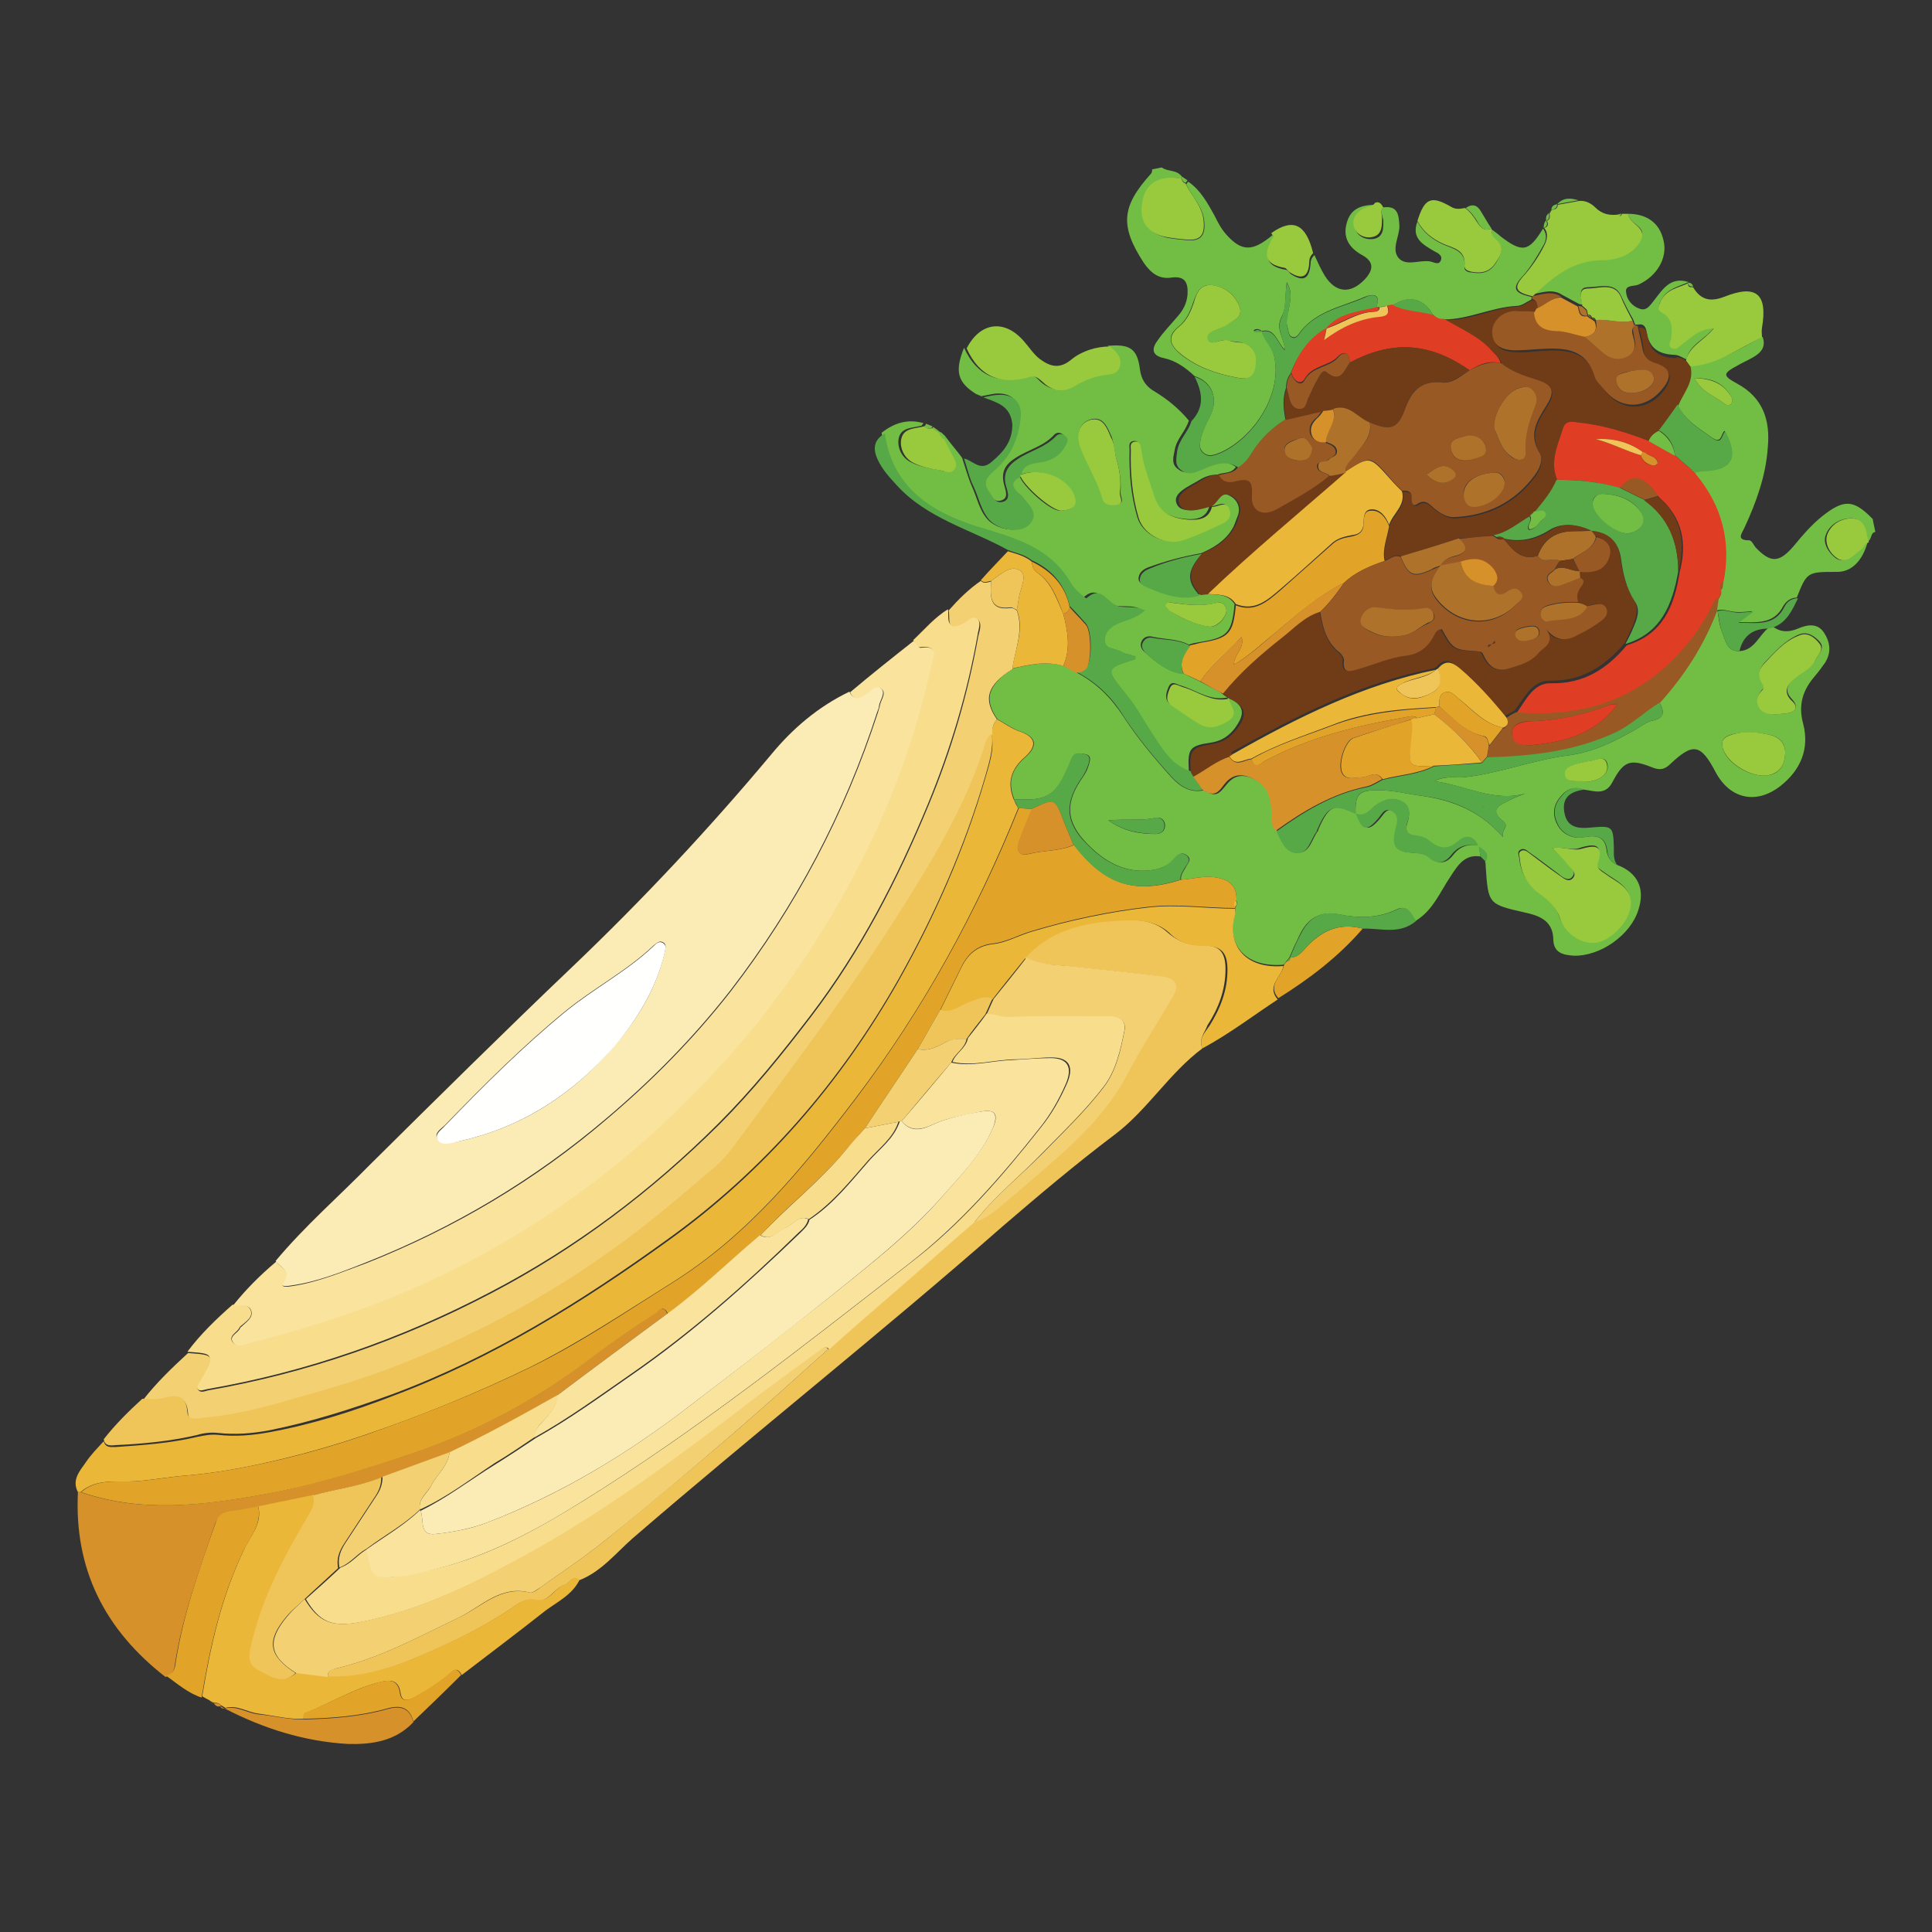 <svg xmlns="http://www.w3.org/2000/svg" xmlns:xlink="http://www.w3.org/1999/xlink" id="Layer_1" x="0px" y="0px" viewBox="0 0 300 300" style="enable-background:new 0 0 300 300;" xml:space="preserve"><rect x="0" y="0" width="300" height="300" fill="#333333" stroke="none"/><style type="text/css">	.st0{fill:#72BE45;}	.st1{fill:#FBEBB5;}	.st2{fill:#F7DD8C;}	.st3{fill:#F9E39D;}	.st4{fill:#EAB738;}	.st5{fill:#F3D072;}	.st6{fill:#EFC459;}	.st7{fill:#D6912A;}	.st8{fill:#57A846;}	.st9{fill:#E2A428;}	.st10{fill:#99CA3D;}	.st11{fill:#703C18;}	.st12{fill:#E03D25;}	.st13{fill:#995925;}	.st14{fill:#FFFFFE;}	.st15{fill:#AF722A;}</style><g id="YCnjnw.tif">	<g>		<path class="st0" d="M214.8,32.2c2.3-0.3,2.4,1.2,2.5,2.9c0,1.7-1.3,3.6-0.1,5c1.2,1.3,3.3,0.2,4.9,0.5c0.5,0.1,1.3,0.6,1.6-0.1   c0.4-0.8-0.4-1.2-1-1.5c-1.7-1-3.6-2-2.6-4.6c0.9,1.7,2.3,2.8,4.1,3.6c1.4,0.6,3.5,1,3.2,3.4c-0.1,0.6,0.5,0.9,1.1,0.9   c1.6,0.3,2.9,0,3.8-1.5c0.8-1.3,1.4-2.5-0.1-3.6c-0.5-0.4-0.6-1-0.6-1.6c0.5,0.4,1,0.7,1.4,1.1c3.4,2.6,4.4,2.4,6.6-1.2   c0.7,0.9,0.5,1.9,0,2.7c-0.9,1.6-1.8,3.1-3,4.5c-1.9,2-1.6,2.8,1.2,3.4c0,0,0,0,0,0c0,0.1,0,0.3,0,0.4c-0.8,0.4-1.5,1-2.3,1   c-3.9,0.2-7.4,2.1-11.3,2.1c-0.7,0.1-1.3-0.2-1.7-0.7c-1.4-2.6-3.8-3.1-6.2-1.5c-0.3,0-0.6,0.1-0.9,0.1c-0.4,0.1-0.8,0.1-1.3,0.2   c-0.1,0-0.3,0-0.4,0c0.8-2.1-0.5-2.1-1.8-1.6c-3.4,1.5-7.3,2.1-9.9,5.3c-0.3,0.4-0.7,1.2-1.4,0.9c-0.6-0.3-0.5-1-0.7-1.6   c-0.3-0.9,0-1.7,0.2-2.6c0.2-1.3,0.7-2.6-0.3-4.3c-0.3,2.1,0,4-0.8,5.4c-1,1.9,0.4,3.2,0.5,5.1c-1.3-1.3-1.5-3.4-3.6-2.9   c-0.3-0.3-0.7-0.4-1.1-0.2c-0.1,0-0.1,0.1-0.1,0.2c0.4,0,0.8,0,1.2,0c0.4,1.3,1.5,2.2,1.9,3.7c1.5,5.9-3.1,12.9-8.4,15.2   c-0.8,0.3-1.7,0.7-2.5,0c-0.8-0.7-0.6-1.5-0.4-2.4c0.3-1.1,0.8-2.1,1.3-3.1c1.5-2.8,0.5-5.5-2.3-6.4c-1.4-1.3-2.9-2.4-4.8-2.8   c-1.9-0.4-1.9-1.5-0.9-2.8c0.9-1.3,2-2.4,3-3.6c0.9-1,1.5-2.1,1.6-3.5c0.1-1.7-0.3-2.9-2.5-2.6c-1.9,0.3-3.2-0.7-4.3-2.3   c-3.7-5.7-3.5-8.7,1.1-13.8c0.2-0.2,0.2-0.5,0.2-0.7c0.5-0.1,1-0.2,1.5-0.3c0.9,0.7,2.3,0.3,3.1,1.4c0,0-0.1,0.2-0.1,0.2   c-0.3,0-0.7,0.1-1,0.1c-3-0.1-4.7,1.3-5,4.3c-0.3,2.6,1.1,4.3,3.8,4.9c1,0.2,2.1,0.3,3.1,0.4c2.2,0.2,2.9-0.8,2.7-2.9   c-0.2-2.3-1.9-3.8-2.8-5.8c0.1-0.1,0.2-0.3,0.3-0.4c1.9,1.3,3,3.3,4.1,5.3c0.5,1,1,2,1.8,2.9c2.4,2.7,4.1,2.7,7.2,0.1   c0.1,0.2,0.4,0.5,0.3,0.6c-1.5,2.4-1.7,4.2,1.8,4.8c0.3,0,0.5,0.5,0.8,0.7c1.9,1.2,2.8,0.7,3-1.6c0-0.6,0.2-1,0.6-1.4   c0.5,1.1,1,2.2,1.6,3.2c1.7,2.7,4,2.9,6.2,0.6c1.3-1.4,1.6-2.7-0.4-3.8c-2-1.1-3-2.7-2.4-4.9c0.6-2.4,2.4-2.9,4.6-2.9   c-0.3,0.5-0.9,0.5-1.3,0.7c-1.4,0.5-2.3,1.6-2,2.9c0.3,1.2,1.5,1.9,2.9,1.7c1.6-0.3,1.5-1.7,1.5-2.9   C214.6,33.3,214.3,32.7,214.8,32.2z M192.5,47.7c-0.7-1.9-2.1-3.1-4.2-3.4c-1.9-0.3-2.5,1.2-3,2.6c-0.5,1.5-1.1,2.9-2.4,3.9   c-1.9,1.6-1.1,2.9,0.4,4.2c2.5,2,5.4,3,8.5,3.6c1.4,0.3,2.6,0.3,3-1.5c0.3-1.7,0.1-3.2-1.7-3.8c-0.7-0.3-1.6-0.2-2.3-0.4   c-1.2-0.5-3.1,1.2-3.4-0.3c-0.3-1.3,2.1-1.4,3.1-2.2C191.5,49.7,193,49.4,192.5,47.7z"></path>		<path class="st0" d="M273.7,52.3c0.6,1.7-0.4,2.6-1.7,3.3c-0.7,0.4-1.4,0.7-2.1,1.1c-2.4,1.3-2.5,1.6-0.1,2.9   c4,2.2,5.1,5.7,4.7,9.9c-0.3,4.4-1.8,8.5-3.6,12.4c-0.4,0.9-1.4,2,0.7,2c0.4,0,0.7,0.7,1,1.1c2.4,2.5,3.7,2.4,6-0.3   c1.3-1.6,2.7-3.2,4.3-4.5c3.4-2.7,4.9-2.7,7.9,0.4c0.1,0.7,0.3,1.4,0.4,2c-0.8,0.1-0.5,1.2-1.2,1.5c-0.1-0.3-0.2-0.7-0.3-1   c-0.2-1.6-0.9-2.8-2.6-2.6c-1.6,0.1-3.1,1.1-3.6,2.6c-0.5,1.3,0.5,2.8,1.6,3.6c1.4,0.9,2.5-0.5,3.6-1.3c0.5-0.3,0.6-1.1,1.3-1.2   c-0.8,2.9-2.5,4.6-4.7,4.6c-4.7,0-4.7,0-6.3,4c-0.9,0-1.6,0.5-2.1,1.3c-1.5,3-4.4,2.5-7.1,2.5c0.7-0.5,1.5-1.1,2.3-1.7   c-1.1,0.1-1.9,0.2-2.8,0.1c-0.9-0.1-1.8-0.5-2.8-0.2c0,0-0.1-0.1-0.1-0.1c0.1-0.7,0.2-1.4,0.3-2.1l0,0c0.3-0.2,0.4-0.5,0.3-0.8   l0-0.2c0.4-0.4,0.4-0.9,0.3-1.4c1.3-6.3-0.2-11.9-4.3-16.9c0.5-0.1,1-0.2,1.5-0.2c4.4-0.1,5.5-2.1,3.3-6.2   c-0.6,0.4-0.4,2.1-1.9,1.1c-2.1-1.5-4.4-2.8-5.5-5.3c0.9-1.9,2.6-3.6,1.9-6.1C266.7,56.6,270.1,54.1,273.7,52.3z M263.1,58.7   c1.1,2.2,3,2.7,4.4,3.8c0.3,0.2,0.7,0.6,1.2,0.3c0.5-0.4,0.3-1,0-1.4C267.5,59.4,265.7,58.7,263.1,58.7z"></path>		<path class="st1" d="M42.8,195.8c4.5-5.4,9.8-10,14.7-15c10.4-10.3,20.8-20.6,31.4-30.7c10.9-10.4,21.2-21.4,30.9-33   c3.3-4,7.3-7.4,12.1-9.7c0.6,1.3,1.4,1,2.3,0.4c0.8-0.5,1.6-1.7,2.5-1c1,0.7-0.1,1.9-0.2,2.8c0,0.3-0.2,0.7-0.3,1   c-5.1,15.7-12.7,30.1-22.8,43.2c-5.7,7.3-12.2,13.9-19.3,19.9c-11.2,9.5-23.6,16.9-37.2,22.3c-3.8,1.5-7.5,3-11.6,3.6   c-0.6,0.1-2,0.3-1.4-0.5C45.3,197.2,43.4,196.8,42.8,195.8z M71.8,177.1c9.5-2.2,17.3-7.3,23.6-14.7c3.7-4.3,6.5-8.9,7.8-14.5   c0.1-0.6,0.4-1.3-0.3-1.6c-0.5-0.3-1,0.2-1.4,0.5c-4.2,4-9.3,6.6-13.7,10.2c-6.6,5.4-12.7,11.5-18.7,17.7   c-0.6,0.6-1.7,1.2-1.2,2.1c0.5,1,1.6,0.7,2.6,0.5C70.9,177.3,71.3,177.2,71.8,177.1z"></path>		<path class="st0" d="M229.9,133c-2.4-0.4-3.5,1.3-4.6,3c-1.7,2.5-2.8,5.4-5.5,7c-0.7-1-1.2-2.6-2.9-1.8c-2.9,1.4-5.9,1.4-8.9,0.8   c-3.2-0.6-5,0.7-6.2,3.2c-0.6,1.2-1.1,2.3-1.6,3.5c0,0,0,0,0,0c-0.2,0.2-0.3,0.4-0.5,0.6c-0.1,0.2-0.3,0.4-0.4,0.5   c-5.9,0.5-9-3.1-7.5-8.1c0.1-0.2,0-0.5,0-0.8l0,0c0.3-0.3,0.3-0.7,0.2-1.1c0.1-2.4-1.3-3.3-3.5-3.6c-1.8-0.2-3.4,0.3-5.1,0.4   c-0.1-0.8,0.4-1.3,0.7-1.9c0.3-0.6,1-1.2,0.3-1.8c-0.8-0.7-1.4-0.3-2,0.4c-0.7,0.9-1.7,1.4-2.9,1.7c-4.4,0.9-7.9-1.1-10.7-4   c-3.4-3.5-3.4-6.5-0.6-10.4c0.4-0.6,0.7-1.2,0.9-1.9c0.2-0.7,0.4-1.4-0.6-1.6c-0.8-0.1-1.5-0.4-2.1,0.8c-2.3,5.7-3.6,6.5-8.9,6.2   c-1.1-2.7-0.4-4.7,1.8-6.6c1.9-1.7,1.6-3.1-0.8-3.9c-1.3-0.4-2.4-1.3-3.6-1.9c-2.2-3.2-1.5-5.3,2.4-7.9c2.6-0.6,5.2-1.2,7.9-0.4   c0.6,0.3,1.3,0.7,1.9,1c3.1,1.6,5.4,3.9,7.3,6.8c2.2,3.4,4.8,6.5,7.5,9.5c1.3,1.4,2.9,2.5,5.1,2l0,0c0.2,0.1,0.5,0.2,0.7,0.4   c1.4,0.7,2-0.4,2.7-1.2c1.4-1.8,2.9-1.7,4.8-0.7c1.9,1.1,2.4,2.8,2.5,4.7c0.1,1.1-0.2,2.3,0.7,3.2c0.7,1.5,1.3,3.3,3.2,3.3   c1.8,0,2.1-2.1,3-3.3c0.1-0.1,0.1-0.3,0.2-0.5c1.6-3.6,2.5-3.9,5.9-2.3l0,0c1.1,2.7,1.8,2.9,3.6,0.8c0.6-0.7,1.1-1.8,2.2-1.1   c1,0.6,0.8,1.6,0.5,2.6c0,0.2-0.1,0.3-0.1,0.5c-0.5,2.3,0.1,3.2,2.4,3.3c1.1,0.1,2.1,0.1,2.9,0.8c1.4,1.2,2.6,0.7,3.5-0.5   c1.1-1.4,2.5-1.7,4.1-1.4l0,0C229.7,131.9,229.8,132.5,229.9,133z M172.1,127.4c2.6,1.8,5,2.1,7.4,2.1c0.8,0,1.5-0.5,1.4-1.5   c-0.1-0.8-0.8-1.2-1.5-1C177.2,127.5,175,127.1,172.1,127.4z"></path>		<path class="st2" d="M29.1,209.9c2-2.7,4.5-5.1,7-7.3c1,0.1,2.3-0.3,2.8,0.8c0.5,1.1-0.7,1.8-1.5,2.5c-0.1,0.1-0.1,0.1-0.2,0.2   c-0.3,0.8-1.6,1.2-1.2,2.1c0.6,1.1,1.7,0.5,2.6,0.3c7.7-2.1,15.2-4.3,22.6-7.3c12.4-5.1,23.8-11.9,34.2-20.3   c7.5-6,14.3-12.7,20.5-20.2c6.8-8.2,12.6-17,17.4-26.4c5.1-9.8,8.7-20.2,11.2-30.9c0.3-1.4,1.4-3.3-1.7-2.9c-0.3,0-0.7-0.7-1-1.1   c1.8-1.7,3.3-3.5,5.4-4.8c0.2,1.2-0.5,3.3,2.1,2.1c0.7-0.3,1.4-1.4,2.3-0.8c0.9,0.7,0.3,1.8,0.2,2.7c-1.6,9-4.2,17.7-7.7,26.2   c-4.8,11.6-10.5,22.7-18.2,32.8c-4.5,5.9-9.1,11.6-14.3,16.8c-10.5,10.5-22.2,19.3-35.4,26.2c-13.9,7.3-28.5,12.4-44,15.1   c-0.6,0.1-1.3,0.5-1.6-0.2c-0.3-0.5,0.2-1,0.5-1.4C33.3,210.2,33.3,210.2,29.1,209.9z"></path>		<path class="st0" d="M146.9,67.9c0.8,1.1,1.7,2.1,2.5,3.2c0.5,1.5,0.9,3,1.5,4.4c0.8,1.7,1.1,3.6,2.4,5.1c1.5,1.7,5,2.3,6.3,0.7   c1.6-1.9-0.3-3.1-1.2-4.4c-0.1-0.2-0.4-0.4-0.6-0.5c-1.2-1.1-0.9-1.9,0.5-2.5c0.5,1.6,4.9,5.6,6.4,5.4c1.1-0.1,2.7-0.3,2.1-2.1   c-1-3-5.6-4.8-8.5-3.4c0.2-1.9,1.7-2,3-2.2c1.6-0.3,2.9-1,3.8-2.5c0.3-0.5,0.7-1.1,0-1.6c-0.5-0.4-1-0.4-1.4,0   c-1.6,1.8-4,2.3-6,3.6c-1.6,1-2.3,2.2-1.8,4.1c0.2,0.9,0.8,2.1-0.4,2.5c-1.2,0.4-1.7-0.8-2.3-1.7c-1.1-1.5-0.1-2.4,1-3.2   c2.5-2.2,3.7-4.9,4-8.2c0.2-2.2-1-3.5-3.2-3.5c-0.9,0-1.7,0.3-2.6,0.4c0,0,0,0,0,0c-0.3-0.1-0.5-0.2-0.8-0.3   c-2.9-1.8-3.4-3.5-1.9-7.2c2,4.4,5.4,5.8,9.9,4.4c0.9-0.3,1.4,0.3,2,0.9c1.5,1.3,3.2,1.6,5,0.5c1.3-0.8,2.6-1.3,4.1-1.6   c1-0.2,2.4,0,2.8-1.4c0.4-1.4-0.6-2.2-1.5-3.1c3.4-0.3,4.6,0.4,5,3.6c0.2,1.6,0.9,2.7,2.3,3.5c2,1.2,3.8,2.7,5.3,4.5   c-0.5,1.7-1.9,2.8-2.2,4.6c-0.2,1.1-0.6,2.2,0.6,3c1.1,0.8,2,0.4,3.1,0c1.9-0.8,3.8-1.8,5.8-0.4c-0.7,1.1-1.9,0.8-2.9,1.2   c-1,0-1.9,0.3-2.7,0.8c-1.6,1-4.3,2-3.6,3.7c0.7,1.7,3.3,0.8,5.1,0.4c-0.5,1.8-1.9,2.1-3.5,2c-2.4-0.2-4.4-1-5.2-3.5   c-0.8-2.5-1.8-4.9-2.1-7.5c-0.1-0.6-0.2-1.3-1.1-1.1c-0.7,0.2-0.5,0.8-0.5,1.3c-0.1,3.6,0.2,7.1,1.2,10.5c0.8,2.7,4.2,4.4,6.9,3.5   c1.8-0.6,3.5-1.4,5.3-2.2c1.1-0.5,2.4-1.1,1.9-2.6c-0.5-1.5-1.8-0.3-2.7-0.4c1-0.7,1.4-2.5,3-1.6c1.1,0.6,1.7,1.8,1.2,3.1   c-0.3,0.7-0.5,1.5-0.9,2.1c-1.1,1.8-2.9,2.9-4.8,3.7c-2.8,0.5-5.5,1.2-8.2,2.2c-0.8,0.3-1.4,0.8-1.5,1.6c-0.1,0.8,0.7,1.1,1.3,1.4   c2.6,1.1,5.2,2,8,1.2c0.4,0,0.8-0.1,1.1-0.1c1.6,0.2,3.4-0.1,4.5,1.6c-0.4,4.5-1.1,5.2-5.4,5.9c-0.6,0.1-1.2,0.2-1.7,0.4   c-1.7-0.9-3.6-0.8-5.5-1.2c-0.7-0.2-1.4-0.1-1.8,0.6c-0.4,0.8,0,1.4,0.5,1.8c1.7,1.5,3.4,3,5.8,3.2c0.8,0.4,1.7,0.8,2.5,1.2   c1.1,0.6,2.3,1.2,3.4,1.8c0.4,0.3,0.7,0.6,1.1,0.8c-2.7,0.6-4.8-1.1-7.1-1.8c-0.8-0.2-1.6-1-2.1,0.3c-0.4,1-0.6,2,0.5,2.7   c1.4,0.9,2.7,1.8,4.1,2.7c1.6,1,3.2,0.4,4.6-0.5c1.5-1,0.3-2.3,0-3.4c2.3,1,2.8,2.2,1.6,4.1c-0.9,1.5-2.2,2.6-4.1,2.9   c-3.4,0.5-3.7,0.9-3.5,4.4c-2.7-0.7-4.1-2.8-5.5-4.9c-1.6-2.4-2.9-4.9-4.7-7.1c-3.2-4-3.3-3.9,1.4-5.4c0.1,0,0.1-0.3,0.1-0.5   c-0.7-0.2-1.5-0.3-2.2-0.7c-1-0.6-2.8-0.3-2.6-2c0.1-1.4,1.4-2.1,2.6-2.6c1.2-0.5,2.5-0.8,3.6-1.8c-1.6-1-3.5-0.2-4.7-0.9   c-1.5-0.9-2.3-2.9-4.4-1c-0.1,0.1-1.8-1.3-2.3-2.2c-2.8-5.1-7.5-6.8-12.9-8.4c-7.5-2.2-14.7-5.7-16.1-15c1.9-1.5,4-2.2,6.5-1.5   c-0.1,0.1-0.2,0.3-0.3,0.4c-1.5,0.4-3.4,0.2-3.6,2.3c-0.1,1.4,0.7,2.8,2,3.4c1.2,0.6,2.6,0.9,3.9,1.1c0.8,0.1,1.8,0.7,2.4-0.1   c0.6-0.8,0-1.6-0.4-2.4c-0.4-0.7-0.8-1.5-1.2-2.3C146.7,68.1,146.8,68,146.9,67.9z M173.3,71.1c-0.2-0.9-0.3-2.2-0.7-3.3   c-0.6-1.3-1.2-3.2-3.2-2.7c-2.1,0.6-2.1,2.7-1.6,4.1c1,2.8,2.7,5.3,3.5,8.2c0.3,1,1.4,1,2.2,0.9c1.3-0.2,0.4-1.2,0.5-1.9   C174.1,74.7,173.9,73,173.3,71.1z M190.4,94.5c-0.2-0.7-0.7-1.1-1.4-0.9c-2.3,0.6-4.6,0.3-6.9,0c-0.4-0.1-0.9-0.1-1,0.4   c0,0.2,0.2,0.7,0.5,0.8c1.9,1.2,3.9,2.2,6.2,2.5C189.1,97.5,190.7,95.6,190.4,94.5z"></path>		<path class="st3" d="M141.9,99.5c0.4,0.4,0.8,1.1,1,1.1c3.1-0.5,2,1.5,1.7,2.9c-2.4,10.8-6.1,21.1-11.2,30.9   c-4.8,9.4-10.6,18.2-17.4,26.4c-6.2,7.4-13,14.1-20.5,20.2c-10.4,8.4-21.8,15.2-34.2,20.3c-7.4,3-14.9,5.3-22.6,7.3   c-0.9,0.2-2,0.8-2.6-0.3c-0.5-0.9,0.9-1.3,1.2-2.1c0-0.1,0.1-0.1,0.2-0.2c0.7-0.7,1.9-1.4,1.5-2.5c-0.4-1.1-1.8-0.7-2.8-0.8   c2-2.5,4.2-4.7,6.7-6.8c0.6,1,2.5,1.3,1.1,3.3c-0.6,0.8,0.8,0.6,1.4,0.5c4-0.6,7.8-2.2,11.6-3.6c13.6-5.4,26.1-12.8,37.2-22.3   c7.1-6,13.6-12.6,19.3-19.9c10.1-13.1,17.7-27.5,22.8-43.2c0.1-0.3,0.2-0.7,0.3-1c0.1-1,1.2-2.1,0.2-2.8c-0.9-0.6-1.7,0.5-2.5,1   c-0.9,0.6-1.7,0.9-2.3-0.4C135.2,104.8,138.6,102.1,141.9,99.5z"></path>		<path class="st4" d="M154.8,111.7c1.2,0.6,2.3,1.5,3.6,1.9c2.4,0.8,2.7,2.2,0.8,3.9c-2.1,1.8-2.9,3.9-1.8,6.6   c0.2,0.5,0.4,0.9,0.7,1.4c-6.5,16.1-14.8,31.3-25.3,45.1c-8.2,10.8-16.7,21.2-28.5,28.6c-7.2,4.5-14.2,9.2-21.8,13   c-8.4,4.1-17,7.6-25.8,10.6c-4.7,1.6-9.6,3-14.4,4.1c-4.3,1-8.7,1.8-13.2,2.2c-2.7,0.2-5.3,0.7-8,0.9c-2.9,0.2-6.1-0.5-8.6,1.7   c-0.1,0-0.2,0-0.4,0c-1-1.9,0.3-3.3,1.2-4.6c0.8-1.2,1.8-2.2,2.8-3.3c0.3,1,1,0.9,1.8,0.9c4.3-0.3,8.6-0.6,12.8-1.6   c1-0.2,2-0.4,3.1-0.3c2.7,0.3,5.3,0.1,8-0.4c6.6-1.2,12.9-3.2,19.1-5.6c15.5-5.8,29.5-14.5,42.8-24.1   c14.9-10.7,26.8-24.4,35.9-40.5c5.6-10,10.2-20.4,13.4-31.4c0.6-2.1,1.4-4.3,1-6.6C154,113.2,154.2,112.4,154.8,111.7z"></path>		<path class="st5" d="M154.8,111.7c-0.6,0.7-0.8,1.5-0.7,2.4c-0.9,0.6-1,1.6-1.3,2.5c-3.1,9.3-8.2,17.5-13.3,25.7   c-7.3,11.6-15.6,22.5-23.7,33.5c-1.5,2-2.9,4.1-4.8,5.7c-5.3,4.5-10.5,9-16.2,13c-10.5,7.4-21.7,13.4-33.7,18   c-5.4,2-11,3.6-16.5,5.2c-4.4,1.3-8.8,2.3-13.4,2.7c-0.9,0.1-1.9,0.3-2-0.9c-0.2-2.9-1.8-2.7-3.9-2.2c-1,0.3-2.1,0.1-3.1,0.1   c2.1-2.7,4.5-5,7-7.3c4.2,0.3,4.2,0.3,2,4.2c-0.2,0.4-0.7,0.9-0.5,1.4c0.4,0.7,1.1,0.3,1.6,0.2c15.5-2.7,30.1-7.8,44-15.1   c13.2-6.9,24.9-15.8,35.4-26.2c5.2-5.2,9.8-10.9,14.3-16.8c7.7-10.1,13.4-21.2,18.2-32.8c3.5-8.4,6.1-17.2,7.7-26.2   c0.2-0.9,0.7-2.1-0.2-2.7c-0.8-0.6-1.5,0.5-2.3,0.8c-2.6,1.2-1.8-0.9-2.1-2.1c1.5-1.7,3.1-3.3,5-4.6c0.5,0.5,1.1,0.2,1.6,0.1   c-0.1,2.2-0.4,4.6,3.1,4.1c0.3,0,0.6,0.2,0.9,0.4c1.1,3.1-0.3,6.1-0.7,9.1C153.3,106.4,152.6,108.5,154.8,111.7z"></path>		<path class="st0" d="M251.1,134.3c3.2,1.2,4.4,3.7,3.3,7c-1.2,3.9-5.9,7.2-10,7.1c-1.6-0.1-3.1-0.4-3.2-2.4c0-3-2.1-3.8-4.4-4.3   c-5.7-1.3-5.7-1.3-6.1-7.1c0-0.3,0-0.5-0.1-0.8c0.8-1.3-0.3-1.8-1.1-2.4c0,0,0,0,0,0c-0.7-1.8-2.1-1.5-3.1-0.7   c-1.7,1.5-3,1.1-4.5-0.1c-0.6-0.4-1.4-0.7-2.1-0.8c-1.4-0.1-1.6-0.9-1.3-1.9c0.4-1.3,0.6-2.6-0.8-3.4c-1.4-0.8-2.8-0.3-4.1,0.6   c-0.9,0.7-1.7,1.9-3.1,1.3c0,0,0,0,0,0c-0.1-3.1,0.5-3.7,3.5-3.7c2.4,0,4.6,0.6,6.9,0.9c4.8,0.7,9,2.4,12.5,6.4   c-0.4-1.1,1-1.6,0.1-2.4c-2.5-2-0.5-2.6,1-3.4c0.8-0.4,1.6-0.7,2.4-1c-4.9,1.4-9.2-1.2-14.2-1.9c1.9-0.9,3.3-0.5,4.6-0.6   c5.5-0.6,10.7-2.7,16.2-3.4c3.9-0.5,7.3-2.2,10.6-4.1c0.8-0.5,1.6-1.1,2.5-1.3c2-0.4,1.8-1.5,1.1-2.8c3.8-4.2,6.9-9,8.9-14.3   c0,0,0.1,0.1,0.1,0.1c0.2,1.2,0.3,2.4,0.8,3.5c0.5,1.2,0.7,2.8,2.6,2.7c2.3-0.1,3-2.4,4.5-3.6c0.2-0.1,0.5-0.1,0.7-0.2   c1.2,0.9,2.5,0.9,3.9,0.3c1.4-0.6,3-0.9,4,0.6c1,1.5,1.2,3.1,0.2,4.7c-0.5,0.7-1,1.4-1.6,2.1c-1.9,2.2-2.6,4.5-1.8,7.4   c1,3.9-0.4,7.2-3.6,9.7c-3.8,2.9-7.8,1.9-10-2.2c-2.3-4.4-3.5-4.6-7-1.3c-1,1-1.8,1-3,0.5c-3.3-1.3-4.3-0.9-6,2.3   c-1.1,2.2-2.9,1.4-4.5,1.2c-1.8-0.6-2.9,0.1-3.9,1.5c-1,1.4-0.8,2.9-0.1,4.1c0.8,1.4,2.4,2.1,4,1.8c2.1-0.4,3.4-0.1,3.6,2.3   C249.7,133.2,250.2,133.9,251.1,134.3z M241,131.7c0.9,0.9,1.7,1.5,2.3,2.3c0.5,0.6,1.6,1.3,0.8,2.2c-0.6,0.7-1.5,0-2.1-0.5   c-1.5-1.1-3-2.3-4.6-3.4c-0.4-0.3-0.8-0.7-1.4-0.3c-0.4,0.3-0.2,0.8-0.1,1.2c0.2,2.3,1.3,4.1,3.1,5.4c1.3,1,2.5,2,3.1,3.7   c0.9,2.5,3.3,4.1,5.5,3.9c2.2-0.2,4.8-2.7,5.4-5.1c0.7-2.7-1.2-3.9-3.1-5.1c-0.4-0.3-0.9-0.6-1.3-0.9c-0.4-0.3-0.9-0.6-0.6-1.3   c1.1-3-0.8-2.7-2.5-2.2C244.1,132.2,242.8,131.4,241,131.7z M277.2,110.8c1.7-0.2,2.2-1,1-2.3c-1.1-1.2-0.7-2,0.3-3.1   c1.1-1.1,2.7-1.5,3.5-3.1c0.4-0.8,1.4-1.6,0.6-2.6c-0.8-0.9-1.9-1.7-3.2-1.2c-2.2,0.9-3.8,2.7-5.4,4.4c-1,1.1-0.9,2.1-0.1,3.3   c0.1,0.1,0,0.6-0.1,0.7c-1,1-1.2,2.3-0.2,3.2C274.4,111.2,275.9,110.9,277.2,110.8z M269.6,113.9c-1.8,0.3-2.4,0.9-2.1,2.2   c0.5,2.4,4.4,4.7,7,4.3c1.9-0.3,2.6-1.6,2.7-3.3c0.1-1.7-0.9-2.7-2.4-3C273.2,113.8,271.6,113.5,269.6,113.9z M247.1,121.3   c1.5-0.3,2.8-1.2,2.5-2.7c-0.4-1.5-1.9-0.4-2.9-0.4c-0.2,0-0.3,0.1-0.5,0.1c-1.3,0.3-3.3,0.6-3.1,2c0.2,1.5,2.3,0.8,3.6,1.1   C246.8,121.4,246.9,121.3,247.1,121.3z"></path>		<path class="st6" d="M22.1,217.2c1,0,2.1,0.2,3.1-0.1c2.1-0.5,3.7-0.7,3.9,2.2c0.1,1.2,1.1,1,2,0.9c4.6-0.4,9-1.4,13.4-2.7   c5.6-1.6,11.1-3.1,16.5-5.2c12-4.6,23.2-10.5,33.7-18c5.7-4,10.9-8.5,16.2-13c1.9-1.6,3.3-3.7,4.8-5.7c8.1-11,16.4-21.9,23.7-33.5   c5.2-8.2,10.2-16.4,13.3-25.7c0.3-0.9,0.4-1.9,1.3-2.5c0.3,2.3-0.4,4.5-1,6.6c-3.2,11-7.8,21.4-13.4,31.4   c-9.1,16.1-21,29.8-35.9,40.5c-13.3,9.6-27.2,18.3-42.8,24.1c-6.3,2.3-12.6,4.3-19.1,5.6c-2.7,0.5-5.3,0.7-8,0.4   c-1.1-0.1-2.1,0-3.1,0.3c-4.2,1-8.5,1.4-12.8,1.6c-0.9,0.1-1.6,0.1-1.8-0.9C17.8,221.3,19.9,219.2,22.1,217.2z"></path>		<path class="st6" d="M186.7,162.8c-5.1,3.8-8.5,9.5-13.5,13.3c-6.1,4.6-11.9,9.5-17.6,14.4c-18.8,16.5-38.4,32-57.4,48.4   c-2.6,2.3-4.9,5.2-8.3,6.5c-1.1-0.9-1.4,0.5-2.2,0.7c-1.7,0.5-2.6,2.9-4.6,2.4c-1.2-0.3-2.1,0.2-2.9,0.7c-5.3,3.7-11.1,6.4-17,8.8   c-3.9,1.5-8,2.6-12.3,2.4c-0.1-0.9,0.5-1.2,1.2-1.3c6.9-1.6,13-5,19.3-8c3.5-1.7,6.4-4.9,10.9-3.8c0.4,0.1,1.1-0.4,1.6-0.8   c3.5-2.5,7-4.8,10.3-7.5c6.5-5.3,13-10.7,19.3-16.1c5.1-4.4,10.1-8.9,15.1-13.4c3.2-2.8,6.5-5.6,9.7-8.5   c4.3-3.7,8.5-7.5,12.8-11.2c2.6-0.8,4.3-2.8,6.2-4.5c6.3-5.5,13.1-10.7,17.1-18.2c2.3-4.2,4.8-8.2,7.2-12.3   c1.1-1.8,0.5-2.9-1.7-3.2c-4.8-0.6-9.6-1.1-14.4-1.6c-2.2-0.2-4.5-0.2-6.6-1.3c3.7-4.3,8.8-5.5,14.2-5.8c2.8-0.2,5.9-0.2,8.1,1.8   c1.8,1.6,3.5,2.1,5.7,2.1c2.5,0,3.4,1.1,3.4,3.7c0,3.2-1.1,6.1-2.8,8.7C187.1,160.3,186.1,161.3,186.7,162.8z"></path>		<path class="st7" d="M12.1,231.7c0.1,0,0.2,0,0.4,0c9.3,3.2,18.7,2.1,28.1,0.4c7.8-1.4,15.4-3.8,23-6.3   c10.1-3.4,19.4-8.2,27.8-14.7c3.3-2.5,6.8-4.8,10.2-7.1c0.5-0.3,1.4-1.6,2,0c-5.7,4.2-11.4,8.4-17.1,12.7   c-5.5,3.1-11,6.2-16.8,8.9c-3.5,1.3-6.9,2.5-10.4,3.8c-3.4,1.4-7.1,1.8-10.6,2.8c-2.9,0.6-5.8,1.2-8.7,1.8c-1.5,0.3-3,0.6-4.6,0.9   c-1,0.2-1.6,0.7-2,1.7c-2.4,7.1-5,14.1-6.2,21.6c-0.1,0.9-0.3,1.9-1.5,2.2C16.3,253.1,11.5,243.7,12.1,231.7z"></path>		<path class="st4" d="M40.1,233.9c2.9-0.6,5.8-1.2,8.7-1.8c0.2,1.1,0,1.9-0.6,2.9c-3.8,6.4-7.3,13-9,20.3c-0.4,1.7-0.6,3.1,1.2,4   c1.8,0.9,3.6,2.3,5.7,0.4c1.6,0.2,3.3,0.4,4.9,0.6c4.3,0.2,8.4-0.9,12.3-2.4c5.9-2.4,11.7-5.1,17-8.8c0.8-0.5,1.7-1,2.9-0.7   c2.1,0.5,2.9-1.9,4.6-2.4c0.7-0.2,1.1-1.6,2.2-0.7c-1.1,2.3-3.4,3.4-5.3,4.8c-4.3,3.4-8.7,6.7-13,10c-0.8-1.6-1.6-0.4-2.2,0.1   c-1.6,1.3-3.4,2.4-5.2,3.4c-1,0.5-1.9,0.7-2.1-0.7c-0.3-2.1-1.6-2.1-3.2-1.7c-4.1,1-7.7,3.3-11.6,4.8c-0.2,0.1-0.2,0.6-0.3,0.9   c-2.3,0.1-4.6-0.5-6.9-0.8c-1.8-0.2-3.3-1.4-5.2-0.9c0,0,0,0,0,0c-0.2-0.1-0.4-0.3-0.7-0.4c0,0,0,0,0,0c-0.3-0.4-0.7-0.4-1.1-0.4   c0,0,0,0,0,0c-0.2-0.1-0.5-0.2-0.7-0.4c-0.4-0.2-0.8-0.4-1.1-0.6c1.3-7.9,3-15.5,6.5-22.8C38.8,238.6,40.8,236.6,40.1,233.9z"></path>		<path class="st4" d="M186.7,162.8c-0.6-1.5,0.4-2.5,1.1-3.5c1.7-2.7,2.8-5.5,2.8-8.7c0-2.6-0.9-3.7-3.4-3.7c-2.2,0-4-0.4-5.7-2.1   c-2.2-2-5.3-2-8.1-1.8c-5.3,0.3-10.4,1.5-14.2,5.8c-1.7,2.1-3.4,4.2-5.1,6.4c-1.3-0.6-2.4,0.1-3.6,0.5c-1.5,0.5-2.7,1.9-4.5,1.2   c1.1-2.2,2.1-4.3,3.2-6.5c1-2.1,2.4-3.5,5-3.8c2-0.2,3.9-1.3,5.9-1.9c6-1.8,12.1-3.1,18.3-3.8c4.5-0.5,8.9,0.2,13.4,0.2   c0,0.3,0.1,0.5,0,0.8c-1.4,5,1.7,8.6,7.5,8.1c-0.3,1.7-2.7,3.1-0.9,5.2C194.6,157.7,190.8,160.6,186.7,162.8z"></path>		<path class="st8" d="M137.4,67.3c1.3,9.3,8.5,12.8,16.1,15c5.4,1.6,10,3.3,12.9,8.4c0.5,0.9,2.3,2.3,2.3,2.2   c2.1-1.9,2.9,0.1,4.4,1c1.2,0.7,3,0,4.7,0.9c-1.1,1-2.4,1.4-3.6,1.8c-1.3,0.5-2.5,1.2-2.6,2.6c-0.2,1.7,1.7,1.4,2.6,2   c0.6,0.4,1.5,0.5,2.2,0.7c-0.1,0.3-0.1,0.5-0.1,0.5c-4.7,1.5-4.6,1.4-1.4,5.4c1.8,2.2,3.1,4.8,4.7,7.1c1.4,2.1,2.8,4.2,5.5,4.9   c0.1,0.2,0.3,0.5,0.4,0.7c0.5,0.7,1,1.4,1.5,2.1c-2.2,0.6-3.8-0.6-5.1-2c-2.7-3-5.3-6.1-7.5-9.5c-1.8-2.9-4.2-5.2-7.3-6.8   c0.6-0.1,1.2-0.1,1.6-0.7c0.9-1,0.9-5.7-0.1-6.8c-0.8-0.9-1.6-1.8-2.5-2.7c-0.8-3.4-2.8-5.7-5.9-7.1c-1.1-0.9-2.4-1.1-3.7-1.6   c-5.8-3.2-12.6-4.9-17.3-10.1c-1.1-1.2-2.2-2.4-2.9-3.9C135.6,69.9,135.5,68.4,137.4,67.3z"></path>		<path class="st9" d="M40.1,233.9c0.6,2.8-1.3,4.8-2.3,6.9c-3.5,7.3-5.2,15-6.5,22.8c-2.1-0.7-3.7-2.1-5.5-3.4   c1.2-0.3,1.4-1.2,1.5-2.2c1.2-7.5,3.7-14.5,6.2-21.6c0.4-1.1,1-1.5,2-1.7C37.1,234.5,38.6,234.2,40.1,233.9z"></path>		<path class="st8" d="M192.3,72.6c-2-1.3-3.9-0.4-5.8,0.4c-1.1,0.5-2.1,0.8-3.1,0c-1.1-0.8-0.7-1.9-0.6-3c0.3-1.8,1.7-2.9,2.2-4.6   c2.1-2.2,1.7-4.5,0.5-6.9c2.8,0.9,3.8,3.5,2.3,6.4c-0.5,1-1,2-1.3,3.1c-0.2,0.9-0.4,1.8,0.4,2.4c0.8,0.7,1.7,0.3,2.5,0   c5.3-2.3,9.9-9.3,8.4-15.2c-0.4-1.4-1.5-2.3-1.9-3.7l0,0c2.1-0.5,2.3,1.6,3.6,2.9c-0.1-1.9-1.4-3.3-0.5-5.1   c0.7-1.4,0.5-3.3,0.8-5.4c1,1.6,0.5,3,0.3,4.3c-0.1,0.9-0.4,1.7-0.2,2.6c0.2,0.6,0.1,1.3,0.7,1.6c0.7,0.3,1.1-0.5,1.4-0.9   c2.5-3.2,6.5-3.8,9.9-5.3c1.2-0.6,2.6-0.6,1.8,1.6c-2.7,0.8-5.8,0.9-7.8,3.3l0,0c-2.7,1.6-4.4,4-5.5,6.9c-0.5,0.6-0.7,1.4-0.7,2.2   c-0.6,1.7-0.4,3.3-0.1,5c-1.7,1-3.2,2.4-4.4,4C194.3,70.3,193.8,71.8,192.3,72.6z"></path>		<path class="st10" d="M172.4,53.8c0.9,0.8,1.9,1.7,1.5,3.1c-0.4,1.4-1.8,1.2-2.8,1.4c-1.5,0.3-2.8,0.8-4.1,1.6   c-1.8,1.1-3.5,0.9-5-0.5c-0.6-0.5-1.1-1.1-2-0.9c-4.6,1.4-7.9,0-9.9-4.4c2.1-4.1,5.9-4.6,8.9-1.1c0.8,0.9,1.5,2,2.4,2.7   c1.6,1.2,3.1,1.7,5,0.1C168,54.5,170.2,53.8,172.4,53.8z"></path>		<path class="st4" d="M156.5,85.6c1.3,0.4,2.6,0.7,3.7,1.6c0.1,0.6,0.2,1.2,0.7,1.6c2.4,1.6,3.1,4.1,4.2,6.5c0.7,2.7,1.2,5.4,0,8.1   c-2.7-0.8-5.3-0.2-7.9,0.4c0.4-3,1.9-6,0.7-9.1c0.1-0.6,0.2-1.2,0.3-1.8c0.2-1.5,1.4-3.5,0.2-4.3c-1.5-1-3.1,0.7-4.5,1.6   c-0.6,0.1-1.1,0.4-1.6-0.1C153.7,88.5,155.1,87.1,156.5,85.6z"></path>		<path class="st8" d="M152.7,61.7c0.9-0.2,1.7-0.4,2.6-0.4c2.2,0,3.4,1.3,3.2,3.5c-0.3,3.2-1.5,6-4,8.2c-1,0.9-2,1.7-1,3.2   c0.6,0.8,1,2.1,2.3,1.7c1.2-0.4,0.6-1.7,0.4-2.5c-0.5-1.9,0.3-3.1,1.8-4.1c1.9-1.3,4.3-1.8,6-3.6c0.4-0.4,1-0.4,1.4,0   c0.7,0.5,0.3,1.1,0,1.6c-0.8,1.5-2.1,2.2-3.8,2.5c-1.3,0.2-2.9,0.3-3,2.2l0,0c-1.4,0.6-1.7,1.4-0.5,2.5c0.2,0.2,0.4,0.3,0.6,0.5   c0.9,1.3,2.8,2.6,1.2,4.4c-1.3,1.5-4.8,1-6.3-0.7c-1.3-1.5-1.6-3.4-2.4-5.1c-0.7-1.4-1-2.9-1.5-4.4c1.4,0.3,2.5,2.1,4.3,0.5   c1.9-1.6,3.2-3.2,3.2-5.8C156.9,62.9,154.7,62.5,152.7,61.7z"></path>		<path class="st7" d="M34.9,265.3c1.9-0.5,3.4,0.7,5.2,0.9c2.3,0.2,4.5,0.8,6.9,0.8c4.4-0.1,8.8-0.4,13.1-1.6   c2.1-0.6,3.5-0.2,4.1,2c-2.8,3-6.5,3.5-10.2,3.4C47.2,270.4,40.9,268.4,34.9,265.3z"></path>		<path class="st9" d="M64.2,267.3c-0.6-2.2-2-2.6-4.1-2c-4.3,1.2-8.6,1.5-13.1,1.6c0.1-0.3,0.1-0.8,0.3-0.9   c3.9-1.5,7.5-3.7,11.6-4.8c1.6-0.4,2.9-0.4,3.2,1.7c0.2,1.4,1.2,1.2,2.1,0.7c1.8-1,3.5-2.1,5.2-3.4c0.6-0.5,1.4-1.7,2.2-0.1   C69.2,262.5,66.7,264.9,64.2,267.3z"></path>		<path class="st9" d="M198.5,155c-1.8-2.1,0.6-3.4,0.9-5.2c0.1-0.2,0.3-0.4,0.4-0.5c0.3-0.1,0.6-0.2,0.5-0.6c0,0,0,0,0,0   c1.4,0,2.1-1.2,2.9-2c2.4-2.4,5.1-3.4,8.4-2.5C207.8,148.6,203.3,152,198.5,155z"></path>		<path class="st8" d="M211.6,144.2c-3.3-0.9-6.1,0.1-8.4,2.5c-0.8,0.8-1.5,2-2.9,2c0.5-1.2,1-2.4,1.6-3.5c1.3-2.6,3-3.9,6.2-3.2   c2.9,0.6,6,0.6,8.9-0.8c1.7-0.8,2.2,0.8,2.9,1.8C217.3,145.2,214.4,144.1,211.6,144.2z"></path>		<path class="st8" d="M270.1,101.1c-1.9,0.1-2.1-1.5-2.6-2.7c-0.5-1.1-0.5-2.3-0.8-3.5c1-0.3,1.9,0.1,2.8,0.2   c0.8,0.1,1.7-0.1,2.8-0.1c-0.9,0.6-1.6,1.2-2.3,1.7c2.7,0,5.6,0.6,7.1-2.5c0.4-0.8,1.1-1.3,2.1-1.3c-0.9,1.8-1.7,3.7-3.8,4.5   c-0.2,0.1-0.5,0.1-0.7,0.2C272.3,97.6,270.7,98.6,270.1,101.1z"></path>		<path class="st8" d="M251.1,134.3c-0.9-0.4-1.4-1.1-1.5-2c-0.2-2.4-1.6-2.7-3.6-2.3c-1.6,0.3-3.2-0.4-4-1.8   c-0.7-1.3-0.9-2.7,0.1-4.1c1-1.4,2.1-2.2,3.9-1.5c-1.9,0.3-3.5,1-3.1,3.5c0.4,2.4,2.1,2.6,4.1,2.4c3.4-0.3,3.5-0.2,3.6,3.1   C250.6,132.5,250.5,133.5,251.1,134.3z"></path>		<path class="st8" d="M229.6,131.4c0.8,0.6,1.8,1.1,1.1,2.4c-0.3-0.3-0.5-0.5-0.8-0.8C229.8,132.5,229.7,131.9,229.6,131.4z"></path>		<path class="st0" d="M143.8,65.8c0.3,0.1,0.7,0.3,1,0.4c-0.1,0.1-0.1,0.2-0.2,0.3c-0.4,0.1-0.8,0.1-1.1-0.3   C143.7,66.1,143.7,66,143.8,65.8z"></path>		<path class="st7" d="M33.2,264.5c0.4,0,0.9-0.1,1.1,0.4C33.8,265.1,33.5,264.9,33.2,264.5z"></path>		<path class="st0" d="M146.1,67.1c0.3,0.3,0.6,0.5,0.8,0.8c-0.1,0.1-0.2,0.2-0.3,0.4c-0.5-0.1-0.6-0.5-0.7-0.9   C146,67.3,146,67.2,146.1,67.1z"></path>		<path class="st8" d="M151.9,61.3c0.3,0.1,0.5,0.2,0.8,0.3C152.5,61.6,152.2,61.5,151.9,61.3z"></path>		<path class="st0" d="M145.5,66.7c0.2,0.2,0.4,0.3,0.6,0.5c-0.1,0.1-0.1,0.2-0.2,0.2c-0.2-0.1-0.4-0.3-0.6-0.4   C145.4,66.8,145.4,66.7,145.5,66.7z"></path>		<path class="st7" d="M32.5,264.2c0.2,0.1,0.5,0.2,0.7,0.4C32.9,264.4,32.7,264.3,32.5,264.2z"></path>		<path class="st7" d="M34.2,264.9c0.2,0.1,0.4,0.3,0.7,0.4C34.6,265.3,34.3,265.3,34.2,264.9z"></path>		<path class="st0" d="M144.9,66.3c0.2,0.1,0.4,0.3,0.6,0.4c-0.1,0.1-0.1,0.2-0.2,0.3c-0.2-0.1-0.4-0.3-0.6-0.4   C144.8,66.4,144.8,66.4,144.9,66.3z"></path>		<path class="st0" d="M252.8,33.2c2.9,0,4.9,1.4,5.5,4.1c0.7,2.7-1,5.6-3.9,6.9c-0.7,0.3-2.1,0-1.9,1.2c0.1,1.1,0.9,2.1,2,2.5   c1.2,0.5,1.7-0.5,2.3-1.2c1.4-1.8,2.6-3.8,5.4-2.9c-1.5,0.7-3.3,1-4.2,2.7c-0.3,0.6-0.8,1.3,0.1,1.8c1.7,1,1.7,2.4,1.5,4   c-0.1,0.5-0.5,1.3,0.2,1.6c0.6,0.3,1.1-0.3,1.6-0.7c1.3-1,2.6-2.2,4.8-2.4c-1.5,2-3.9,2.7-4.3,5c-0.6-0.2-1.2-0.7-1.9-0.7   c-2.4-0.1-3.9-1-4.3-3.5c-0.1-0.7-0.4-1.4-1.3-1.2c-0.2,0-0.3,0-0.5,0c-0.1-0.3-0.2-0.5-0.3-0.8c-0.7-1.2-1.3-2.4-1.9-3.7   c-1-2.2-3.4-1.3-5.1-1.3c-1.7,0-1,1.6-0.9,2.7c-0.2,0-0.4-0.1-0.5-0.1c-0.9-0.5-1.7-0.9-2.6-1.4c-1.5-1-3.1-0.4-4.6-0.1   c0,0,0,0,0,0c3.1-2.9,6.2-5.6,10.9-5.6c2.2,0,4.7-0.8,5.9-3.1C255.8,35.2,253,34.8,252.8,33.2z"></path>		<path class="st10" d="M252.8,33.2c0.2,1.6,3,2.1,2,4.1c-1.2,2.3-3.8,3.1-5.9,3.1c-4.8,0-7.8,2.7-10.9,5.6   c-2.8-0.6-3.1-1.4-1.2-3.4c1.2-1.4,2.2-2.9,3-4.5c0.4-0.8,0.7-1.8,0-2.7c0,0,0,0,0,0c0.7-0.2,0.6-0.7,0.4-1.2c0,0,0,0.1,0,0.1   c0.5-0.2,0.5-0.7,0.4-1.2c0,0,0,0.1,0,0.1c0.1-0.2,0.3-0.5,0.4-0.7c0,0,0,0.1,0,0.1c0.5-0.1,0.9-0.2,0.9-0.9c0,0,0,0.1,0,0.1   c1.1-0.2,2.2-0.4,3.3-0.6c1-0.1,1.9,0.4,2.5,1c1.1,1.1,2.3,1.3,3.7,1.1c0.1,0.1,0.2,0.2,0.2,0.3c0.1-0.1,0.2-0.3,0.3-0.4   C252.1,33.2,252.5,33.2,252.8,33.2z"></path>		<path class="st10" d="M261.8,56c0.5-2.3,2.8-3.1,4.3-5c-2.3,0.1-3.5,1.4-4.8,2.4c-0.5,0.3-0.9,1-1.6,0.7c-0.8-0.3-0.3-1.1-0.2-1.6   c0.2-1.6,0.2-3.1-1.5-4c-0.8-0.5-0.4-1.1-0.1-1.8c0.9-1.8,2.7-2,4.2-2.7c0,0,0,0,0,0c0,0.6,0.3,0.6,0.8,0.6c1.2,2,2.7,2.3,4.8,1.5   c5-2,6.8-0.5,5.9,4.8c-0.1,0.5,0,1,0,1.5c-3.7,1.7-7,4.3-11.2,4.5C262.3,56.6,262,56.3,261.8,56z"></path>		<path class="st10" d="M231.6,35.5c0,0.6,0.1,1.2,0.6,1.6c1.5,1.2,1,2.3,0.1,3.6c-0.9,1.5-2.2,1.8-3.8,1.5   c-0.5-0.1-1.1-0.3-1.1-0.9c0.3-2.5-1.8-2.8-3.2-3.4c-1.8-0.8-3.2-1.9-4.1-3.6c1.1-3.5,2.1-4,5.2-2.2c0.8,0.5,1.5,0.3,2.2,0.2   c0.8,0.6,1.3,1.3,1.8,2.1C229.8,35.2,230.4,36,231.6,35.5L231.6,35.5z"></path>		<path class="st10" d="M203.9,39.3c-0.4,0.4-0.6,0.8-0.6,1.4c-0.1,2.3-1.1,2.8-3,1.6c-0.3-0.2-0.5-0.6-0.8-0.7   c-3.5-0.6-3.2-2.4-1.8-4.8c0.1-0.1-0.2-0.4-0.3-0.6C200.8,33.8,202.8,34.8,203.9,39.3z"></path>		<path class="st10" d="M214.8,32.2c-0.5,0.5-0.2,1.1-0.2,1.7c0,1.2,0,2.6-1.5,2.9c-1.3,0.3-2.6-0.5-2.9-1.7c-0.3-1.3,0.6-2.4,2-2.9   c0.5-0.2,1-0.2,1.3-0.7C214.2,31.2,214.5,31.7,214.8,32.2z"></path>		<path class="st0" d="M231.6,35.5c-1.2,0.5-1.8-0.3-2.2-1.1c-0.5-0.8-1-1.5-1.8-2.1c1-0.7,1.8-0.5,2.4,0.6   C230.5,33.7,231,34.6,231.6,35.5z"></path>		<path class="st0" d="M245.1,31.1c-1.1,0.2-2.2,0.4-3.3,0.6C242.7,30.7,243.8,30.7,245.1,31.1z"></path>		<path class="st0" d="M262.9,44.5c-0.4,0-0.8-0.1-0.8-0.6C262.6,43.9,262.8,44.1,262.9,44.5z"></path>		<path class="st0" d="M183.5,27.4c0.3,0.2,0.6,0.4,0.9,0.6c-0.1,0.1-0.2,0.3-0.3,0.4c-0.4-0.1-0.6-0.5-0.7-0.9   C183.4,27.6,183.5,27.4,183.5,27.4z"></path>		<path class="st0" d="M241.8,31.7c0,0.6-0.4,0.8-0.9,0.9C240.9,32,241.3,31.8,241.8,31.7z"></path>		<path class="st0" d="M240.5,33.1c0.1,0.5,0.1,0.9-0.4,1.2C240,33.8,240.1,33.4,240.5,33.1z"></path>		<path class="st0" d="M240.1,34.2c0.2,0.5,0.2,1-0.4,1.2C239.7,34.9,239.8,34.5,240.1,34.2z"></path>		<path class="st0" d="M251.8,33.2c-0.1,0.1-0.2,0.3-0.3,0.4c-0.1-0.1-0.2-0.2-0.2-0.3C251.5,33.2,251.6,33.2,251.8,33.2z"></path>		<path class="st0" d="M240.9,32.5c-0.1,0.2-0.3,0.5-0.4,0.7C240.6,32.9,240.8,32.7,240.9,32.5z"></path>		<path class="st11" d="M261.8,56c0.2,0.3,0.4,0.6,0.7,0.9c0.6,2.4-1.1,4.1-1.9,6.1c-1,1.3-2,2.7-2.9,4c-0.7,0.4-1.3,0.8-1.6,1.5   c-3.5-1.4-7.2-2.5-11-2.9c-0.9-0.1-2-0.4-2.4,0.9c-0.8,2.6-2.1,5.2-0.9,8c-0.8,1.9-2.2,3.4-3.4,5c-0.1,0-0.2,0.1-0.3,0.2   c-0.2,0.2-0.3,0.3-0.5,0.5c0,0,0,0,0,0c-1.9,1-3.5,2.5-5.6,2.9c-1.8,0.2-3.6,0.4-5.4,0.5c-3,0.9-6,1.9-9,2.8   c-1-0.5-1.7,0.3-2.5,0.6c-0.4-1.9,0.4-3.6,0.7-5.4c0.6-1.8,2.6-3,2-5.2c0.9-0.1,1.6,0.1,1.5,1.2c0,0.6,0.2,1.2,0.8,0.9   c1.4-1,2,0.2,2.9,0.8c0.9,0.6,1.8,1.2,2.8,1.2c5.2-0.2,9.5-2.3,12.6-6.5c0.7-0.9,1.3-2.4,0.8-3.4c-1.7-2.9-0.5-5,1-7.4   c1.5-2.3,1-3.3-1.7-4.1c-1.9-0.5-3.8-1.2-5.3-2.5c-0.2-1-1-1.6-1.6-2.2c-2.1-2.1-4.8-3.3-7.2-4.7c3.9,0.1,7.5-1.9,11.3-2.1   c0.8,0,1.5-0.7,2.3-1c0.7,0.2,0.8,0.8,0.9,1.4c-0.1,0.2-0.3,0.5-0.4,0.7c-0.9,0-1.9,0-2.8-0.1c-1.9-0.1-3.8,1.4-3.8,3.3   c0.1,2.2,1.6,2.7,3.4,2.8c1.3,0.1,2.6-0.1,3.9-0.2c3.6-0.2,7.2-0.3,8.6,4.2c0.2,0.8,1,1.4,1.5,2.1c2.6,3.2,6.6,3.1,9.1-0.2   c1.4-1.9,1.1-3.2-1.1-3.9c-1.4-0.4-2-1.2-2.1-2.5c-0.1-1.1-0.4-2.2-0.7-3.3c0.9-0.2,1.2,0.5,1.3,1.2c0.4,2.5,1.9,3.4,4.3,3.5   C260.6,55.3,261.2,55.7,261.8,56z"></path>		<path class="st12" d="M224.2,49.5c2.5,1.5,5.2,2.6,7.2,4.7c0.6,0.7,1.4,1.2,1.6,2.2c-1.8-0.5-3.3,0.2-4.8,1.1   c-6.6-4.6-12.4-4.5-18.6-1.2c-0.1-1.4-0.8-2-1.9-0.9c-1.4,1.5-3.9,1.3-5.1,3.4c-0.7,1.2-1.8,0.2-2.1-1c1.1-2.9,2.7-5.3,5.5-6.9   c-0.1,0.5-0.2,0.9-0.4,1.8c2.7-1.9,5.5-3.2,8.6-3.6c1.2-0.1,1.7-0.6,1.2-1.7c0.3,0,0.6-0.1,0.9-0.1c1.9,1,4.1,0.9,6.2,1.5   C223,49.3,223.5,49.6,224.2,49.5z"></path>		<path class="st10" d="M192.5,47.7c0.5,1.7-1,2-1.9,2.7c-1,0.8-3.4,0.9-3.1,2.2c0.3,1.4,2.2-0.2,3.4,0.3c0.7,0.3,1.6,0.2,2.3,0.4   c1.8,0.7,2,2.2,1.7,3.8c-0.3,1.8-1.6,1.8-3,1.5c-3.1-0.6-6-1.6-8.5-3.6c-1.6-1.3-2.3-2.6-0.4-4.2c1.3-1,1.9-2.4,2.4-3.9   c0.4-1.4,1-2.9,3-2.6C190.3,44.6,191.8,45.8,192.5,47.7z"></path>		<path class="st10" d="M183.4,27.6c0.1,0.4,0.3,0.8,0.7,0.9c0.9,1.9,2.6,3.5,2.8,5.8c0.2,2.2-0.5,3.1-2.7,2.9   c-1-0.1-2.1-0.2-3.1-0.4c-2.8-0.5-4.1-2.3-3.8-4.9c0.3-3,2-4.4,5-4.3C182.7,27.7,183.1,27.6,183.4,27.6z"></path>		<path class="st6" d="M215.4,47.5c0.4,1.2,0,1.6-1.2,1.7c-3.1,0.3-5.9,1.6-8.6,3.6c0.2-0.8,0.3-1.3,0.4-1.8c0,0,0,0,0,0   c2.5-0.8,4.7-2.5,7.4-2.6c0.4,0,0.9-0.2,0.8-0.7C214.5,47.7,215,47.6,215.4,47.5z"></path>		<path class="st8" d="M222.5,48.9c-2-0.6-4.2-0.5-6.2-1.5C218.7,45.7,221.1,46.3,222.5,48.9z"></path>		<path class="st12" d="M214.1,47.7c0.1,0.6-0.4,0.7-0.8,0.7c-2.8,0.1-4.9,1.7-7.4,2.6c2-2.4,5-2.6,7.8-3.3   C213.8,47.8,214,47.8,214.1,47.7z"></path>		<path class="st13" d="M238.8,47.8c-0.1-0.6-0.2-1.2-0.9-1.4c0-0.1,0-0.3,0-0.4c1.6-0.3,3.1-0.9,4.6,0.1   C241,46.2,240,47.3,238.8,47.8z"></path>		<path class="st8" d="M195.9,51.6c-0.4,0-0.8,0-1.2,0c0-0.1,0-0.2,0.1-0.2C195.3,51.1,195.6,51.2,195.9,51.6   C195.9,51.6,195.9,51.6,195.9,51.6z"></path>		<path class="st12" d="M241.8,74.5c-1.2-2.8,0.1-5.4,0.9-8c0.4-1.3,1.5-1,2.4-0.9c3.8,0.4,7.4,1.5,11,2.9c1.4,0.8,2.7,1.5,4.1,2.3   c0,0,0,0,0,0c0.2,0.2,0.4,0.3,0.6,0.5c0.6,0.6,1.3,1.1,1.9,1.7c0.2,0.2,0.4,0.3,0.6,0.5l0,0.1c4.1,4.9,5.6,10.6,4.3,16.9   c-0.3,0.4-0.5,0.9-0.3,1.4c0,0,0,0.2,0,0.2c-0.1,0.3-0.2,0.5-0.3,0.8c0,0,0,0,0,0c-0.7,0.2-0.9,0.7-1.1,1.3   c-1.5,3.2-3.5,5.8-6,8.3c-6.8,6.8-15.1,9-24.4,8.2c1.4-1.9,2.6-4.7,5.3-4.6c5.1,0.1,8.7-2.2,11.8-5.9c5.6-1.7,7.4-6.1,8.2-11.3   c1.2-4.5,0.5-8.5-3.2-11.7c-2.5-3.4-3.7-3.6-6-1.4C248.3,74.8,245.1,74.5,241.8,74.5z M255.1,70.2c-2.2-1.6-4.6-2.2-7.3-2   c2.4,0.6,4.7,1.8,7,2.5c0.3,1.1,1,1.5,2.1,1.6c0.2,0,0.5-0.3,0.5-0.4c-0.1-1.1-1.3-1-1.9-1.6C255.5,70.2,255.2,70.2,255.1,70.2z"></path>		<path class="st13" d="M235.4,110.6c9.3,0.8,17.6-1.4,24.4-8.2c2.5-2.5,4.5-5.2,6-8.3c0.3-0.6,0.4-1.1,1.1-1.3   c-0.1,0.7-0.2,1.4-0.3,2.1c-2,5.3-5.1,10.1-8.9,14.3c-2.3,1.5-4.3,3.4-6.8,4.6c-6.3,3-13.1,3.7-20,3.9c0.1-0.6,0.2-1.2,0.3-1.8   c0.7-0.9,1.4-1.8,2.1-2.7c0.8-0.4,0.9-0.9,0.5-1.6C234.3,111.1,234.9,110.9,235.4,110.6z M251.2,109.3c-0.4,0-0.8,0-1.1,0.1   c-4,1.6-8.2,2.5-12.6,2.6c-1.3,0-2.9,0.5-2.7,2.1c0.2,1.5,1.9,1.7,3.1,1.6C243,115.2,247.9,113.9,251.2,109.3z"></path>		<path class="st8" d="M262.6,72.9c-0.6-0.6-1.3-1.1-1.9-1.7c-0.2-0.2-0.4-0.3-0.6-0.5c0,0,0,0,0,0c-0.2-1.7-1-3-2.5-3.9   c1-1.3,2-2.7,2.9-4c1.1,2.5,3.4,3.8,5.5,5.3c1.5,1,1.3-0.7,1.9-1.1c2.2,4.1,1.1,6-3.3,6.2c-0.5,0-1,0.1-1.5,0.2c0,0,0-0.1,0-0.1   C263.1,73.1,262.9,72.9,262.6,72.9z"></path>		<path class="st10" d="M290.2,84.2c-0.7,0.2-0.8,0.9-1.3,1.2c-1.1,0.8-2.2,2.2-3.6,1.3c-1.1-0.7-2-2.2-1.6-3.6   c0.5-1.5,1.9-2.5,3.6-2.6c1.7-0.1,2.4,1.1,2.6,2.6C290,83.6,290.1,83.9,290.2,84.2C290.2,84.2,290.2,84.2,290.2,84.2z"></path>		<path class="st10" d="M263.1,58.7c2.6,0.1,4.4,0.8,5.6,2.7c0.3,0.4,0.5,1,0,1.4c-0.4,0.3-0.8,0-1.2-0.3   C266.1,61.4,264.2,60.9,263.1,58.7z"></path>		<path class="st13" d="M267.2,91.7c-0.2-0.5-0.1-1,0.3-1.4C267.6,90.8,267.6,91.3,267.2,91.7z"></path>		<path class="st13" d="M266.9,92.7c0.1-0.3,0.2-0.5,0.3-0.8C267.3,92.3,267.2,92.5,266.9,92.7z"></path>		<path class="st14" d="M71.8,177.1c-0.4,0.1-0.9,0.2-1.3,0.3c-0.9,0.2-2.1,0.5-2.6-0.5c-0.4-0.9,0.7-1.5,1.2-2.1   c6-6.2,12-12.2,18.7-17.7c4.4-3.6,9.6-6.3,13.7-10.2c0.4-0.4,0.8-0.8,1.4-0.5c0.7,0.4,0.4,1,0.3,1.6c-1.3,5.5-4.2,10.2-7.8,14.5   C89,169.8,81.3,174.9,71.8,177.1z"></path>		<path class="st9" d="M191.8,141c-4.5,0-8.9-0.7-13.4-0.2c-6.2,0.7-12.3,2-18.3,3.8c-2,0.6-3.9,1.7-5.9,1.9c-2.6,0.3-4,1.7-5,3.8   c-1.1,2.2-2.1,4.3-3.2,6.5c-1.2,2-2.3,4.1-3.5,6.1c-2.7,4.1-5.5,8.2-8.2,12.3c-1,1.1-1.9,2.2-2.9,3.3c-4,4.9-9.1,8.7-13.3,13.3   c-4.9,4-9.3,8.5-14.4,12.2c-0.7-1.6-1.5-0.3-2,0c-3.5,2.3-6.9,4.6-10.2,7.1c-8.5,6.5-17.7,11.3-27.8,14.7   c-7.5,2.5-15.1,4.9-23,6.3c-9.4,1.7-18.8,2.8-28.1-0.4c2.5-2.2,5.7-1.5,8.6-1.7c2.7-0.2,5.3-0.7,8-0.9c4.4-0.4,8.8-1.2,13.2-2.2   c4.9-1.1,9.7-2.5,14.4-4.1c8.8-3.1,17.4-6.5,25.8-10.6c7.6-3.7,14.6-8.5,21.8-13c11.8-7.4,20.3-17.8,28.5-28.6   c10.5-13.9,18.8-29,25.3-45.1c0.7,0,1.4,0.1,2.1,0.1c-0.7,1.7-1.4,3.3-2,5c-0.5,1.4-0.2,2.4,1.5,2c2.3-0.6,4.8-0.4,7-1.4   c4.8,6.2,9.4,7.7,16.6,5.4c1.7-0.1,3.4-0.6,5.1-0.4c2.2,0.3,3.6,1.2,3.5,3.6C191.6,140.1,191.6,140.5,191.8,141L191.8,141z"></path>		<path class="st7" d="M186.8,122.7c-0.5-0.7-1-1.4-1.5-2.1c1.8-1.1,3.5-2.5,5.6-3.1c1,1.7,2.3,0.5,3.4,0.4c0.6,1.6,1.5,0.6,2.2,0.2   c6.8-3.6,14.1-5.4,21.6-6.7c0.7-0.1,1.3-0.4,2,0.1c-0.3,0.1-0.7,0.2-1,0.2c-3,1-6,1.9-9,2.9c-1.2,0.4-2.4,3.8-1.8,5.3   c0.6,1.4,2,0.8,3.1,0.8c1.1,0,2.3-1.2,3.2,0.3c-0.8,0.4-1.5,0.9-2.3,1.1c-5.4,1.1-9.9,3.8-14.2,6.9c-0.9-0.9-0.6-2.1-0.7-3.2   c-0.1-2-0.6-3.7-2.5-4.7c-1.8-1-3.4-1.1-4.8,0.7c-0.7,0.9-1.3,1.9-2.7,1.2C187.3,123,187.1,122.9,186.8,122.7L186.8,122.7z"></path>		<path class="st8" d="M198.2,129.1c4.3-3.1,8.9-5.9,14.2-6.9c0.8-0.2,1.5-0.7,2.3-1.1c2.7-0.7,5.5-0.8,8-2.1   c2.5-0.2,4.9-0.3,7.4-0.5c0.3-0.3,0.5-0.6,0.8-0.9c6.9-0.2,13.6-0.9,20-3.9c2.5-1.2,4.5-3.2,6.8-4.6c0.7,1.4,0.9,2.4-1.1,2.8   c-0.9,0.2-1.7,0.8-2.5,1.3c-3.3,1.9-6.7,3.6-10.6,4.1c-5.5,0.7-10.7,2.8-16.2,3.4c-1.4,0.1-2.8-0.3-4.6,0.6   c5.1,0.7,9.3,3.3,14.2,1.9c-0.8,0.3-1.7,0.6-2.4,1c-1.5,0.8-3.4,1.4-1,3.4c0.9,0.7-0.5,1.3-0.1,2.4c-3.5-4-7.7-5.8-12.5-6.4   c-2.3-0.3-4.6-0.9-6.9-0.9c-3,0-3.6,0.5-3.5,3.7c-3.4-1.6-4.3-1.3-5.9,2.3c-0.1,0.2-0.1,0.4-0.2,0.5c-0.9,1.2-1.2,3.3-3,3.3   C199.5,132.4,198.9,130.5,198.2,129.1z M230.5,125.3c-0.1-0.1-0.2-0.1-0.3-0.2C230.3,125.2,230.4,125.3,230.5,125.3   c0.1,0.1,0.2,0.1,0.3,0.2C230.7,125.4,230.6,125.4,230.5,125.3z"></path>		<path class="st8" d="M160.2,125.6c-0.7,0-1.4-0.1-2.1-0.1c-0.2-0.5-0.4-0.9-0.7-1.4c5.4,0.3,6.6-0.5,8.9-6.2   c0.5-1.2,1.2-1,2.1-0.8c1,0.2,0.8,1,0.6,1.6c-0.2,0.6-0.5,1.3-0.9,1.9c-2.8,3.9-2.8,7,0.6,10.4c2.8,2.9,6.3,4.9,10.7,4   c1.2-0.2,2.1-0.8,2.9-1.7c0.6-0.7,1.2-1.1,2-0.4c0.7,0.7,0,1.3-0.3,1.8c-0.3,0.6-0.8,1.1-0.7,1.9c-7.3,2.3-11.8,0.8-16.6-5.4   c-0.5-1.2-1-2.4-1.5-3.6C163.8,124,163.8,123.9,160.2,125.6z"></path>		<path class="st8" d="M210.5,126.3c1.5,0.6,2.2-0.6,3.1-1.3c1.3-0.9,2.7-1.3,4.1-0.6c1.5,0.8,1.2,2.1,0.8,3.4   c-0.3,1-0.1,1.8,1.3,1.9c0.7,0.1,1.6,0.3,2.1,0.8c1.5,1.2,2.8,1.6,4.5,0.1c1-0.9,2.4-1.1,3.1,0.7c-1.6-0.3-3,0-4.1,1.4   c-0.9,1.2-2.1,1.7-3.5,0.5c-0.8-0.7-1.9-0.7-2.9-0.8c-2.3-0.1-2.9-1.1-2.4-3.3c0-0.2,0.1-0.3,0.1-0.5c0.3-0.9,0.5-2-0.5-2.6   c-1.2-0.7-1.6,0.4-2.2,1.1C212.2,129.2,211.5,129,210.5,126.3z"></path>		<path class="st7" d="M165.1,103.4c1.2-2.7,0.7-5.4,0-8.1c0.5-0.1,0.9-0.4,1-1c0.8,0.9,1.7,1.8,2.5,2.7c0.9,1,0.9,5.7,0.1,6.8   c-0.4,0.5-1,0.6-1.6,0.7C166.4,104.1,165.7,103.7,165.1,103.4z"></path>		<path class="st8" d="M172.1,127.4c2.8-0.3,5.1,0.1,7.2-0.4c0.7-0.2,1.4,0.2,1.5,1c0.1,1-0.5,1.5-1.4,1.5   C177.1,129.4,174.8,129.2,172.1,127.4z"></path>		<path class="st4" d="M191.7,140.9c-0.1-0.4-0.2-0.8,0.2-1.1C192.1,140.2,192.1,140.6,191.7,140.9z"></path>		<path class="st8" d="M186.8,122.7c0.2,0.1,0.5,0.2,0.7,0.4C187.3,123,187.1,122.9,186.8,122.7z"></path>		<path class="st8" d="M200.3,148.7c0.1,0.4-0.2,0.5-0.5,0.6C199.9,149.1,200.1,148.9,200.3,148.7z"></path>		<path class="st11" d="M190.9,117.5c-2.1,0.7-3.7,2.1-5.6,3.1c-0.1-0.2-0.3-0.5-0.4-0.7c-0.2-3.5,0-3.8,3.5-4.4   c1.9-0.3,3.1-1.4,4.1-2.9c1.2-1.9,0.7-3.1-1.6-4.1l0,0c-0.4-0.3-0.7-0.6-1.1-0.8c2.8-3.2,5.9-6,9.2-8.7c1.9-1.5,3.5-3.4,5.9-4   c0.4,2.4,1,4.8,3,6.4c0.3,0.3,0.7,0.8,0.6,1.1c-0.3,2.2,1.1,1.7,2.2,1.4c2.5-0.7,4.9-1.8,7.5-2.1c1.9-0.2,3.2-1.2,4.1-2.8   c0.3-0.6,0.5-1.3,1.4-1.3c1.7,3.1,1.9,3.3,5.3,3.4c0.4,0,0.9,0,1.1,0.5c0.8,1.8,1.9,2.8,4,2.2c1.7-0.5,3.4-0.9,4.5-2.3   c0.8-1,2.8-1.6,1.3-3.8c1.3,1.7,2.7,1.9,4.3,1.2c1.2-0.5,2.3-1.1,3.4-1.9c0.9-0.6,2.2-1.3,1.6-2.6c-0.5-1.2-1.9-0.4-2.9-0.3   c-0.4-0.2-0.9-0.5-1.3-0.7c-0.3-0.9-0.1-1.6,0.4-2.4c0.3-0.5,0.6-1.1-0.2-1.4c-0.1-0.3-0.1-0.7-0.2-1c2,0.3,3.9-0.1,4.6-2.3   c0.5-1.5-0.4-2.7-2-3.1c-0.2-0.3-0.5-0.6-0.7-1c2.7,0.2,4.3,1.6,4.7,4.3c0.3,2.3,0.8,4.6,2.1,6.6c0.9,1.4,0.3,2.8-0.2,4.2   c-0.4,0.9-0.8,1.7-1.2,2.5c-3.1,3.7-6.7,6-11.8,5.9c-2.6,0-3.8,2.7-5.3,4.6c-0.5,0.3-1,0.6-1.6,0.9c-2.2-2.7-4.6-5.3-7.2-7.6   c-1.3-1.1-2.2-1.4-3.4,0c-0.1,0.1-0.3,0.1-0.4,0.2c-11.3,2.2-21.4,7.4-31.4,13C191.3,117.2,191.1,117.3,190.9,117.5L190.9,117.5z"></path>		<path class="st4" d="M217.7,76.3c0.6,2.2-1.4,3.4-2,5.2c-0.5-1.3-1.4-2.5-2.8-2.4c-1.3,0.1-1.1,1.6-1.2,2.5   c-0.2,1.1-0.9,1.4-1.8,1.5c-1,0.2-2,0.4-2.9,1.1c-2.7,2.4-5.4,4.9-8.1,7.2c-2,1.7-4,3.6-7,2.4c-1.1-1.7-2.9-1.4-4.5-1.6   c6.9-6.6,14.2-12.8,21.5-19c3.8-2.4,3.8-2.4,6.9,1.1C216.5,75.1,217.1,75.7,217.7,76.3z"></path>		<path class="st9" d="M191.9,94c3,1.2,5-0.7,7-2.4c2.7-2.4,5.4-4.8,8.1-7.2c0.8-0.7,1.8-0.9,2.9-1.1c0.9-0.2,1.6-0.5,1.8-1.5   c0.1-1-0.1-2.5,1.2-2.5c1.4-0.1,2.3,1.1,2.8,2.4c-0.3,1.8-1.1,3.6-0.7,5.4c-2.3,0.8-4.5,1.7-6.3,3.4c-4.2,2.1-7.7,5.3-11.2,8.2   c-1.9,1.5-3.6,3.2-5.9,4.5c0-1.7,1.7-2.4,1.2-4.3c-2.2,2.5-4.7,4.3-6.4,6.9c-0.8-0.4-1.7-0.8-2.6-1.2c-0.8-1.7,0-3.1,1-4.4   c0.6-0.1,1.2-0.3,1.7-0.4C190.8,99.1,191.5,98.4,191.9,94z"></path>		<path class="st11" d="M209,73.3c-7.2,6.3-14.6,12.4-21.5,19c-0.4,0-0.8,0.1-1.1,0.1c-2-2.3-2-3.7,0.3-6.5c2-0.8,3.7-1.9,4.8-3.7   c0.4-0.6,0.7-1.4,0.9-2.1c0.5-1.4-0.1-2.5-1.2-3.1c-1.6-0.9-2,1-3,1.6l0,0c-1.8,0.5-4.5,1.4-5.1-0.4c-0.6-1.7,2.1-2.7,3.6-3.7   c0.8-0.5,1.7-0.8,2.7-0.8c0.6,1.2,1.7,1.1,2.7,0.9c2-0.5,2.5,0.1,2.4,2.2c-0.2,2.4,1.6,3.5,3.8,2.2c2.8-1.6,5.7-3.1,8.2-5.2   C207.3,73.7,208.1,73.5,209,73.3L209,73.3z"></path>		<path class="st13" d="M206.4,73.9c-2.5,2.1-5.4,3.6-8.2,5.2c-2.2,1.2-4,0.2-3.8-2.2c0.1-2.1-0.3-2.7-2.4-2.2   c-1,0.3-2.1,0.3-2.7-0.9c1-0.4,2.2-0.2,2.9-1.2c1.5-0.8,2.1-2.3,3-3.5c1.2-1.6,2.7-2.9,4.4-4c1.9-0.4,3.8-0.9,5.7-1.3   c-0.3,0.3-0.5,0.7-0.8,1c-0.8,0.6-1.3,1.4-1.1,2.4c0.3,1.1,1.2,1.5,2.3,1.5c0.7,0.3,1.6,0.5,1.7,1.4c0.1,0.8-0.9,0.9-1.3,1.4   c-0.5,0.5-1.6,0-1.6,0.9C204.6,73.5,205.9,73.3,206.4,73.9z M203.8,69.5c-0.7-0.5-1-1.9-2.1-1.4c-0.9,0.3-2.6,0.6-2.2,2.1   c0.3,1.2,1.7,1.4,2.8,1.3C203.3,71.4,203.7,70.5,203.8,69.5z"></path>		<path class="st10" d="M188.2,78.7c0.9,0.1,2.2-1.1,2.7,0.4c0.6,1.5-0.8,2.1-1.9,2.6c-1.7,0.8-3.5,1.6-5.3,2.2   c-2.6,0.9-6.1-0.8-6.9-3.5c-1-3.4-1.3-7-1.2-10.5c0-0.5-0.2-1.1,0.5-1.3c0.9-0.2,1,0.6,1.1,1.1c0.3,2.6,1.3,5,2.1,7.5   c0.8,2.5,2.8,3.3,5.2,3.5C186.4,80.8,187.7,80.5,188.2,78.7C188.2,78.7,188.2,78.7,188.2,78.7z"></path>		<path class="st10" d="M173.3,71.1c0.6,1.9,0.8,3.6,0.6,5.4c-0.1,0.7,0.8,1.7-0.5,1.9c-0.8,0.1-1.9,0.1-2.2-0.9   c-0.8-2.9-2.5-5.4-3.5-8.2c-0.5-1.4-0.4-3.5,1.6-4.1c2-0.5,2.6,1.3,3.2,2.7C173.1,68.9,173.1,70.2,173.3,71.1z"></path>		<path class="st7" d="M186.4,105.8c1.7-2.6,4.1-4.4,6.4-6.9c0.5,1.9-1.2,2.6-1.2,4.3c2.3-1.3,4.1-3,5.9-4.5c3.6-3,7-6.2,11.2-8.2   c-1.1,1.6-2.3,3.2-3.7,4.5c-2.4,0.7-4.1,2.6-5.9,4c-3.3,2.6-6.5,5.4-9.2,8.7C188.6,107.1,187.5,106.4,186.4,105.8z"></path>		<path class="st10" d="M190.8,108.5c0.3,1.2,1.6,2.4,0,3.4c-1.4,0.9-3,1.5-4.6,0.5c-1.4-0.8-2.7-1.8-4.1-2.7   c-1.2-0.7-0.9-1.7-0.5-2.7c0.5-1.3,1.3-0.5,2.1-0.3C186.1,107.4,188.1,109.1,190.8,108.5C190.8,108.5,190.8,108.5,190.8,108.5z"></path>		<path class="st10" d="M144.7,66.5c0.2,0.1,0.4,0.3,0.6,0.4c0.2,0.1,0.4,0.3,0.6,0.4c0.1,0.4,0.3,0.8,0.7,0.9   c0.4,0.8,0.8,1.5,1.2,2.3c0.4,0.8,1,1.6,0.4,2.4c-0.6,0.8-1.6,0.2-2.4,0.1c-1.3-0.2-2.7-0.5-3.9-1.1c-1.3-0.6-2.1-2-2-3.4   c0.2-2.1,2.1-1.9,3.6-2.3C143.9,66.6,144.3,66.6,144.7,66.5z"></path>		<path class="st8" d="M186.6,86c-2.3,2.7-2.4,4.2-0.3,6.5c-2.8,0.8-5.4-0.1-8-1.2c-0.6-0.3-1.4-0.5-1.3-1.4   c0.1-0.8,0.7-1.3,1.5-1.6C181.1,87.2,183.8,86.5,186.6,86z"></path>		<path class="st10" d="M158.4,73.8c2.9-1.4,7.6,0.3,8.5,3.4c0.6,1.8-1.1,2-2.1,2.1C163.3,79.3,158.9,75.4,158.4,73.8   C158.4,73.8,158.4,73.8,158.4,73.8z"></path>		<path class="st8" d="M184.8,100.3c-0.9,1.3-1.8,2.7-1,4.4c-2.4-0.2-4.1-1.7-5.8-3.2c-0.5-0.5-0.9-1.1-0.5-1.8   c0.4-0.7,1-0.8,1.8-0.6C181.1,99.4,183.1,99.3,184.8,100.3z"></path>		<path class="st10" d="M190.4,94.5c0.3,1.1-1.4,3-2.7,2.8c-2.3-0.3-4.3-1.4-6.2-2.5c-0.2-0.2-0.5-0.6-0.5-0.8   c0.1-0.5,0.6-0.5,1-0.4c2.3,0.3,4.6,0.6,6.9,0C189.7,93.4,190.2,93.8,190.4,94.5z"></path>		<path class="st6" d="M153.9,90.2c1.4-0.9,3-2.6,4.5-1.6c1.2,0.8,0,2.8-0.2,4.3c-0.1,0.6-0.2,1.2-0.3,1.8c-0.3-0.1-0.7-0.4-0.9-0.4   C153.5,94.8,153.8,92.4,153.9,90.2z"></path>		<path class="st10" d="M241,131.7c1.9-0.3,3.2,0.5,4.6,0.1c1.7-0.5,3.6-0.8,2.5,2.2c-0.2,0.6,0.2,1,0.6,1.3   c0.4,0.3,0.9,0.6,1.3,0.9c1.9,1.2,3.8,2.3,3.1,5.1c-0.6,2.4-3.3,4.9-5.4,5.1c-2.2,0.2-4.7-1.4-5.5-3.9c-0.6-1.7-1.8-2.7-3.1-3.7   c-1.9-1.3-2.9-3.2-3.1-5.4c0-0.4-0.3-0.9,0.1-1.2c0.5-0.4,1,0,1.4,0.3c1.5,1.1,3,2.3,4.6,3.4c0.6,0.4,1.4,1.2,2.1,0.5   c0.8-0.9-0.3-1.5-0.8-2.2C242.6,133.2,241.9,132.6,241,131.7z"></path>		<path class="st10" d="M277.2,110.8c-1.3,0.1-2.7,0.4-3.7-0.5c-1-1-0.8-2.2,0.2-3.2c0.1-0.1,0.2-0.6,0.1-0.7   c-0.8-1.1-0.9-2.2,0.1-3.3c1.6-1.7,3.1-3.5,5.4-4.4c1.3-0.6,2.4,0.2,3.2,1.2c0.8,1-0.2,1.7-0.6,2.6c-0.7,1.5-2.4,2-3.5,3.1   c-1,1-1.4,1.9-0.3,3.1C279.4,109.8,278.9,110.6,277.2,110.8z"></path>		<path class="st10" d="M269.6,113.9c2-0.5,3.6-0.1,5.2,0.2c1.4,0.3,2.5,1.3,2.4,3c-0.1,1.7-0.8,2.9-2.7,3.3c-2.5,0.4-6.4-1.9-7-4.3   C267.2,114.8,267.8,114.3,269.6,113.9z"></path>		<path class="st10" d="M247.1,121.3c-0.2,0-0.3,0.1-0.5,0.1c-1.3-0.3-3.4,0.4-3.6-1.1c-0.2-1.4,1.8-1.7,3.1-2   c0.2,0,0.3-0.1,0.5-0.1c1,0,2.5-1.1,2.9,0.4C249.9,120.1,248.6,121,247.1,121.3z"></path>		<path class="st2" d="M151.3,189.8c-4.3,3.7-8.5,7.5-12.8,11.2c-3.2,2.8-6.5,5.6-9.7,8.5c-0.7-0.6-1.1,0-1.5,0.3   c-4.2,3.1-8.4,6.2-12.5,9.3c-10.9,8.3-21.9,16.4-34,22.9c-7.9,4.3-16,8.2-24.9,9.9c-4.3,0.8-6.3,0-8.4-3.6   c1.8-1.6,3.6-3.2,5.4-4.9c1.7-0.6,2.7-2.1,4.2-2.9c0.9,4.7,0.9,4.6,5.4,4.2c1.7-0.1,3.1-0.7,4.7-1c8.5-1.9,16-6.1,23.3-10.6   c17.9-11.1,34.4-24.2,51-37.1c7.7-5.9,14.1-13.3,20.1-20.9c1.7-2.1,3-4.4,4.1-6.9c1.1-2.6,0.3-4-2.4-4c-2,0-3.9,0.3-5.9,0.3   c-3.2,0.1-6.3,1.1-9.5,0.4c0.5-1.4,2.1-2.1,2.4-3.7c1-1.3,2-2.5,2.9-3.8c1.2-0.2,2.3,0.5,3.5,0.4c5.2-0.2,10.4-0.1,15.5-0.1   c1.4,0,2.7,0.6,2.4,2.3c-0.6,3-1.3,6.2-3.2,8.7c-2.9,3.8-6.4,7.1-9.7,10.5C158.2,182.8,154.3,185.9,151.3,189.8z"></path>		<path class="st5" d="M47.3,248.3c2.1,3.5,4.2,4.4,8.4,3.6c9-1.7,17-5.6,24.9-9.9c12.1-6.5,23.1-14.6,34-22.9   c4.1-3.2,8.3-6.2,12.5-9.3c0.5-0.3,0.9-1,1.5-0.3c-5,4.5-10,9-15.1,13.4c-6.4,5.5-12.8,10.9-19.3,16.1c-3.3,2.7-6.8,5-10.3,7.5   c-0.5,0.3-1.2,0.9-1.6,0.8c-4.5-1.2-7.5,2.1-10.9,3.8c-6.3,3-12.4,6.4-19.3,8c-0.7,0.2-1.3,0.4-1.2,1.3c-1.6-0.2-3.3-0.4-4.9-0.6   c-4.2-2.6-4.6-5-1.4-8.8C45.4,250,46.4,249.2,47.3,248.3z"></path>		<path class="st5" d="M151.3,189.8c3-3.9,6.9-7,10.4-10.5c3.3-3.4,6.8-6.7,9.7-10.5c1.9-2.5,2.6-5.6,3.2-8.7c0.4-1.7-1-2.3-2.4-2.3   c-5.2,0-10.4-0.1-15.5,0.1c-1.3,0.1-2.3-0.6-3.5-0.4c0.4-0.8,0.7-1.6,1.1-2.4c1.7-2.1,3.4-4.2,5.1-6.4c2.1,1.1,4.3,1.1,6.6,1.3   c4.8,0.5,9.6,1,14.4,1.6c2.2,0.3,2.8,1.4,1.7,3.2c-2.4,4.1-5,8.1-7.2,12.3c-4,7.5-10.8,12.7-17.1,18.2   C155.6,187,153.9,189,151.3,189.8z"></path>		<path class="st6" d="M47.3,248.3c-0.9,0.9-2,1.7-2.8,2.7c-3.2,3.8-2.8,6.1,1.4,8.8c-2,1.9-3.9,0.5-5.7-0.4c-1.8-0.9-1.6-2.3-1.2-4   c1.7-7.4,5.2-13.9,9-20.3c0.6-1,0.9-1.8,0.6-2.9c3.5-1,7.2-1.4,10.6-2.8c0,1.1-0.3,2-0.9,2.9c-1.6,2.4-3.2,4.9-4.8,7.3   c-0.8,1.2-1.3,2.4-1,3.9C50.9,245,49.1,246.6,47.3,248.3z"></path>		<path class="st3" d="M103.6,204c5.1-3.7,9.6-8.2,14.4-12.2c1.8,1,2.7-0.7,4-1.2c1.2-0.4,1.9-2,3.5-1.3c-0.2,0.9-0.8,1.5-1.5,2.1   c-8.2,8-16.7,15.5-26.1,22c-4.9,3.4-9.7,6.9-14.9,9.8c-0.1-1.1,0.6-1.7,1.2-2.4c1-1.2,2.3-2.3,2.3-4.1   C92.2,212.4,97.9,208.2,103.6,204z"></path>		<path class="st5" d="M52.7,243.4c-0.3-1.5,0.2-2.7,1-3.9c1.6-2.4,3.2-4.9,4.8-7.3c0.6-0.9,0.9-1.8,0.9-2.9   c3.5-1.3,6.9-2.5,10.4-3.8c-0.2,2.1-1.9,3.4-2.8,5.1c-0.6,1.2-2.1,2.1-1.8,3.8c-2.5,2.4-5.5,4-8.3,6.1   C55.4,241.3,54.4,242.8,52.7,243.4z"></path>		<path class="st2" d="M65.2,234.4c-0.3-1.7,1.2-2.5,1.8-3.8c0.9-1.7,2.6-3,2.8-5.1c5.7-2.7,11.3-5.8,16.8-8.9   c0,1.8-1.2,2.9-2.3,4.1c-0.6,0.7-1.3,1.3-1.2,2.4c-2.1,1.4-4.1,2.8-6.3,4.1C73,229.7,69.4,232.5,65.2,234.4L65.2,234.4z"></path>		<path class="st6" d="M154.1,155.1c-0.4,0.8-0.7,1.6-1.1,2.4c-1,1.3-2,2.5-2.9,3.8c-1.1,0-2.1,0-3.2,0.5c-1.3,0.7-2.7,1.5-4.4,1.1   c1.2-2,2.3-4.1,3.5-6.1c1.8,0.6,3-0.7,4.5-1.2C151.7,155.2,152.8,154.5,154.1,155.1z"></path>		<path class="st9" d="M166.1,94.3c-0.1,0.6-0.5,0.9-1,1c-1-2.4-1.8-5-4.2-6.5c-0.5-0.4-0.6-1-0.7-1.6   C163.3,88.7,165.4,90.9,166.1,94.3z"></path>		<path class="st11" d="M205.4,63.9c-1.9,0.4-3.8,0.9-5.7,1.3c-0.3-1.7-0.5-3.3,0.1-5c0.1,0.4,0.2,0.8,0.3,1.2   c0.2,0.9,0.5,2,1.6,2.1c1.2,0.1,1.1-1.1,1.5-1.8c0.5-1,1-2,1.5-3c0.3-0.5,0.7-1.4,1.3-0.9c2.2,1.8,2.7-0.3,3.6-1.5   c6.2-3.3,12.1-3.4,18.6,1.2c-1.4,0.8-2.6,2-4.4,1.9c-2.9-0.3-4.6,1.1-5.5,3.8c-1.2,3.4-2.3,3.8-5.6,2.4c-1.9-0.7-3.3-3-5.7-2   C206.5,63.7,205.9,63.8,205.4,63.9z"></path>		<path class="st13" d="M209.6,56.3c-0.9,1.2-1.4,3.3-3.6,1.5c-0.6-0.5-1,0.4-1.3,0.9c-0.6,1-1,2-1.5,3c-0.4,0.7-0.3,1.9-1.5,1.8   c-1.1-0.1-1.4-1.2-1.6-2.1c-0.1-0.4-0.2-0.8-0.3-1.2c0-0.8,0.2-1.6,0.7-2.2c0.4,1.2,1.5,2.2,2.1,1c1.2-2.1,3.7-1.9,5.1-3.4   C208.8,54.3,209.5,54.9,209.6,56.3z"></path>		<path class="st13" d="M254.3,50.6c0.2,1.1,0.5,2.2,0.7,3.3c0.2,1.3,0.7,2.1,2.1,2.5c2.3,0.7,2.6,2.1,1.1,3.9   c-2.6,3.3-6.5,3.4-9.1,0.2c-0.6-0.7-1.3-1.3-1.5-2.1c-1.4-4.5-5-4.4-8.6-4.2c-1.3,0.1-2.6,0.2-3.9,0.2c-1.8-0.1-3.3-0.6-3.4-2.8   c0-1.9,1.8-3.4,3.8-3.3c0.9,0.1,1.9,0,2.8,0.1c0.2,2,1.2,2.8,3.3,2.8c1.5,0.1,3,0.6,4.6,0.9c1,0.9,2,1.9,3.1,2.7   c1.1,0.8,2.3,1,3.6,0.3c1.2-0.7,1.1-1.8,0.8-3c-0.1-0.6-0.3-1.2,0.2-1.7C254,50.6,254.2,50.6,254.3,50.6z M253.3,57.6   c-1,0.3-2.6,0.2-2.3,1.8c0.3,1.7,2.1,1.8,3.4,1.5c1.1-0.2,2.7-1.1,2.4-2.3C256.4,57.1,254.6,57.4,253.3,57.6z"></path>		<path class="st7" d="M246.1,52.3c-1.5-0.3-3-0.9-4.6-0.9c-2-0.1-3.1-0.9-3.3-2.8c0.1-0.2,0.3-0.5,0.4-0.7c1.3-0.5,2.3-1.7,3.8-1.7   c0.9,0.5,1.7,0.9,2.6,1.4c0.2,0.8,0.2,1.7,1.4,1.5l0,0c0.2,0.1,0.4,0.3,0.6,0.4l0,0c0.2,0.1,0.4,0.3,0.6,0.4l0,0   C248.1,51.1,247.7,52.1,246.1,52.3z"></path>		<path class="st15" d="M246.1,52.3c1.5-0.2,2-1.1,1.7-2.6c1.9-0.2,3.8,0.6,5.7,0.1c0.1,0.3,0.2,0.5,0.3,0.8   c-0.5,0.5-0.4,1.1-0.2,1.7c0.3,1.1,0.5,2.2-0.8,3c-1.3,0.7-2.5,0.5-3.6-0.3C248.1,54.1,247.2,53.2,246.1,52.3z"></path>		<path class="st10" d="M253.5,49.8c-1.9,0.5-3.8-0.3-5.7-0.1c0,0,0,0,0,0c-0.1-0.3-0.3-0.4-0.6-0.4c0,0,0,0,0,0   c-0.1-0.3-0.3-0.5-0.6-0.4c0,0,0,0,0,0c-0.1-0.3-0.1-0.5-0.2-0.8c-0.2-0.2-0.4-0.4-0.7-0.6c0,0,0,0,0,0c-0.1-1.1-0.8-2.7,0.9-2.7   c1.7,0,4.1-1,5.1,1.3C252.2,47.4,252.9,48.6,253.5,49.8z"></path>		<path class="st15" d="M246.3,48.2c0.1,0.3,0.1,0.5,0.2,0.8c-1.2,0.2-1.2-0.7-1.4-1.5c0.2,0,0.4,0.1,0.5,0.1c0,0,0,0,0,0   C245.9,47.8,246.1,48,246.3,48.2z"></path>		<path class="st13" d="M205,95c1.5-1.3,2.6-2.9,3.7-4.5c1.8-1.7,4-2.6,6.3-3.4c0.8-0.2,1.5-1.1,2.5-0.6c1.2,3,2,3.3,4.8,2   c0.5-0.2,0.9-0.4,1.4-0.6c-1.3,1.6-2.2,3.3-0.6,5.3c3.2,4,8.6,4.5,12.2,0.8c0.5-0.5,1.4-1,0.8-1.9c-0.5-0.8-1.3-0.7-2.1-0.2   c-1.1,0.7-2,0.8-2.2-0.8c0.9-0.9,0.8-1.7,0-2.7c-1.4-1.8-3.2-1.7-5.1-1.1c-1,0.2-2,0.4-3.1,0.6c0.5-0.9,1.3-1.3,2.3-1.5   c2-0.5,2-1.5,0.5-2.7c1.8-0.2,3.6-0.4,5.4-0.5c0.2,0.1,0.3,0.2,0.5,0.3c0.3,0.3,0.7,0.3,1.2,0.2c0,0,0,0,0,0   c1.4,1.7,2.7,3.4,5.3,2.6c0.8,1.4,2.4,0.1,3.4,0.8c-0.3,0.4-0.6,0.9-0.8,1.3c-0.5,0.5-1.5,0.8-1.1,1.8c0.5,1,1.4,0.8,2.2,0.6   c1-0.3,1.9-0.7,2.8-1.1c0.9,0.3,0.6,0.9,0.2,1.4c-0.5,0.7-0.8,1.5-0.4,2.4c-1.6-0.1-3.2,0-4.8,0.5c-0.7,0.2-1.2,0.7-1.1,1.5   c0.1,0.6,0.5,1.1,1.1,0.9c2.2-0.5,4.7,0.2,6.2-2.3c1-0.1,2.3-0.8,2.9,0.3c0.6,1.3-0.8,2-1.6,2.6c-1,0.7-2.2,1.3-3.4,1.9   c-1.6,0.7-3,0.4-4.3-1.2c1.5,2.2-0.5,2.8-1.3,3.8c-1.2,1.4-2.9,1.8-4.5,2.3c-2.1,0.6-3.2-0.4-4-2.2c-0.2-0.5-0.6-0.4-1.1-0.5   c-3.4-0.2-3.6-0.3-5.3-3.4c-0.9,0-1.1,0.8-1.4,1.3c-0.9,1.6-2.3,2.6-4.1,2.8c-2.6,0.3-5,1.4-7.5,2.1c-1.1,0.3-2.5,0.9-2.2-1.4   c0-0.3-0.3-0.8-0.6-1.1C205.9,99.7,205.4,97.4,205,95z M231.6,100c0.2-0.2,0.7,0.1,0.5-0.5C231.9,99.7,231.8,99.9,231.6,100   c-0.1,0.2-0.7-0.1-0.5,0.5C231.3,100.4,231.5,100.2,231.6,100z M217.8,98.7c1.5-0.2,2.6-1.3,4-1.9c0.6-0.3,1.1-0.6,0.9-1.3   c-0.2-0.7-0.8-1.1-1.3-1c-2.6,0.4-5.1,0.1-7.7-0.1c-1-0.1-2.1,0.7-2.3,1.8c-0.3,1.2,0.9,1.6,1.7,2C214.4,98.9,216.1,99,217.8,98.7   z M236.9,97.3c-0.7,0.2-1.8,0.3-1.5,1.3c0.3,1,1.4,0.8,2.2,0.7c0.8-0.2,1.7-0.4,1.4-1.5C238.6,96.9,237.7,97.2,236.9,97.3z"></path>		<path class="st13" d="M212.7,65.6c3.3,1.4,4.4,1,5.6-2.4c1-2.7,2.6-4.1,5.5-3.8c1.8,0.2,3-1,4.4-1.9c1.5-0.8,3.1-1.5,4.9-1.1   c1.6,1.3,3.4,1.9,5.3,2.5c2.7,0.8,3.2,1.8,1.7,4.1c-1.5,2.4-2.8,4.5-1,7.4c0.6,1-0.1,2.5-0.8,3.4c-3.1,4.2-7.4,6.3-12.6,6.5   c-1.1,0-2-0.6-2.8-1.2c-0.8-0.6-1.5-1.8-2.9-0.8c-0.6,0.4-0.8-0.2-0.8-0.9c0.1-1.1-0.6-1.3-1.5-1.2c-0.6-0.6-1.2-1.2-1.8-1.9   c-3.1-3.6-3.1-3.6-6.9-1.1c0,0,0,0,0,0c-0.3-1.2,0.7-1.8,1.3-2.6C211.4,69.2,213.2,67.9,212.7,65.6z M232,66.5   c0.6,1.4,1.1,3.2,2.6,4.4c1,0.8,2.4,0.7,2.2-0.7c-0.2-2.6,0.6-4.9,1.5-7.2c0.4-0.9,0.2-1.9-0.6-2.6c-0.6-0.5-1.3-0.3-2-0.1   C233.9,61,231.8,64.3,232,66.5z M230.5,73.6c-2.3,0.5-3.5,1.9-3.2,3.5c0.3,1.5,1.2,1.7,2.5,1.4c2.2-0.5,4.2-2.5,3.8-4   C233.1,72.8,231.6,73.5,230.5,73.6z M228.4,71.4c0.8-0.5,2.7-0.4,2.3-1.9c-0.3-1.5-1.8-2.1-3.5-1.7c-1,0.3-2.2,0.5-1.9,1.9   C225.6,71.4,226.8,71.7,228.4,71.4z M221.5,73.7c1.4,1.3,2.7,1.8,4.1,0.6c0.5-0.4,0.4-0.9-0.1-1.3C224,71.6,222.9,72.8,221.5,73.7   z"></path>		<path class="st8" d="M232.4,83.4c-0.2-0.1-0.3-0.2-0.5-0.3c2.2-0.4,3.8-1.9,5.6-2.9c0.5,0.7-0.6,1.4-0.1,2.1   c1-0.1,1.3-0.9,1.9-1.4c0.4-0.3,0.9-0.8,0.5-1.3c-0.4-0.5-1-0.1-1.5-0.1c1.3-1.6,2.6-3.1,3.4-5c3.3,0,6.5,0.3,9.7,1.2   c1.3,0.6,2.6,1.3,3.9,1.9c3.8,2.7,5.3,6.6,5.3,11.1c-0.9,5.1-2.6,9.6-8.2,11.3c0.4-0.8,0.9-1.7,1.2-2.5c0.6-1.4,1.2-2.8,0.2-4.2   c-1.3-2-1.8-4.3-2.1-6.6c-0.4-2.7-2-4.1-4.7-4.3c0,0,0,0,0,0c-2.1-1-4.5-1.3-6.4-0.1c-2.4,1.5-4.6,1.9-7.2,1.3c0,0,0,0,0,0   C233.2,83.3,232.8,83.3,232.4,83.4z M253,82.8c2.2-0.5,2.8-2.1,1.4-3.8c-1.3-1.6-3.2-2.2-5.3-2.3c-0.9,0-1.8,0.3-1.8,1.4   C247.3,80,251.2,83.2,253,82.8z"></path>		<path class="st15" d="M226.5,83.6c1.4,1.2,1.5,2.2-0.5,2.7c-0.9,0.2-1.8,0.6-2.3,1.5l0,0c-0.5,0.2-1,0.3-1.4,0.6   c-2.8,1.3-3.6,1-4.8-2C220.5,85.5,223.5,84.6,226.5,83.6z"></path>		<path class="st0" d="M257.6,66.9c1.4,0.9,2.3,2.2,2.5,3.9c-1.4-0.8-2.7-1.5-4.1-2.3C256.3,67.7,256.9,67.2,257.6,66.9z"></path>		<path class="st0" d="M238.4,79.4c0.5,0,1.1-0.3,1.5,0.1c0.4,0.5-0.1,1-0.5,1.3c-0.6,0.5-0.9,1.3-1.9,1.4c-0.5-0.7,0.6-1.4,0.1-2.1   c0,0,0,0,0,0c0.2-0.2,0.3-0.3,0.5-0.5C238.1,79.5,238.2,79.4,238.4,79.4z"></path>		<path class="st8" d="M238,79.6c-0.2,0.2-0.3,0.3-0.5,0.5C237.7,80,237.9,79.8,238,79.6z"></path>		<path class="st11" d="M260.6,88.8c0-4.5-1.5-8.4-5.3-11.1c0.7-0.2,1.4-0.4,2.1-0.6C261.1,80.2,261.8,84.2,260.6,88.8z"></path>		<path class="st13" d="M257.5,77c-0.7,0.2-1.4,0.4-2.1,0.6c-1.3-0.6-2.6-1.3-3.9-1.9C253.7,73.4,255,73.7,257.5,77z"></path>		<path class="st6" d="M254.8,70.7c-2.4-0.7-4.6-1.9-7-2.5c2.6-0.2,5.1,0.4,7.3,2C255,70.4,254.9,70.5,254.8,70.7z"></path>		<path class="st7" d="M254.8,70.7c0.1-0.2,0.2-0.3,0.2-0.5c0.2,0,0.4,0,0.5,0.1c0.6,0.6,1.7,0.5,1.9,1.6c0,0.1-0.4,0.4-0.5,0.4   C255.9,72.2,255.1,71.7,254.8,70.7z"></path>		<path class="st0" d="M262.6,72.9c0.3,0,0.5,0.2,0.6,0.5C263,73.2,262.8,73.1,262.6,72.9z"></path>		<path class="st0" d="M260,70.7c0.2,0.2,0.4,0.3,0.6,0.5C260.4,71,260.2,70.9,260,70.7z"></path>		<path class="st4" d="M223.3,103.8c1.1-1.3,2.1-1.1,3.4,0c2.7,2.3,5,4.9,7.2,7.6c0.4,0.7,0.3,1.3-0.5,1.6c-3-0.6-4.8-2.9-7-4.6   c-0.6-0.5-1.2-1.2-2-0.9c-1,0.3-0.9,1.3-0.9,2.2c-0.2,0-0.3,0.1-0.5,0.1c-5.5,0.3-11,0.7-16.2,2.8c-4.2,1.6-8.6,3-12.5,5.2   c-1.2,0.1-2.5,1.3-3.4-0.4c0,0,0.1,0,0.1,0c0.2-0.1,0.4-0.3,0.6-0.4c9.9-5.6,20.1-10.7,31.4-13c-1.5,1.2-3.5,1.2-5.2,2.1   c-1.4,0.7-1,1.1-0.1,1.7c1.6,1.2,3.2,0.5,4.6-0.2C223.8,106.9,223.8,105.4,223.3,103.8z"></path>		<path class="st12" d="M251.2,109.3c-3.3,4.6-8.2,5.9-13.3,6.4c-1.3,0.1-3,0-3.1-1.6c-0.2-1.6,1.4-2,2.7-2.1   c4.3-0.1,8.5-1,12.6-2.6C250.4,109.3,250.8,109.4,251.2,109.3z"></path>		<path class="st9" d="M223.5,109.7c0-0.9-0.1-1.9,0.9-2.2c0.8-0.3,1.4,0.4,2,0.9c2.2,1.8,4,4,7,4.6c-0.7,0.9-1.4,1.8-2.1,2.7   c-0.3-0.5-0.2-1.3-0.9-1.4C227.4,113.7,225.6,111.5,223.5,109.7z"></path>		<path class="st7" d="M223.5,109.7c2.1,1.7,3.9,3.9,6.8,4.6c0.8,0.2,0.7,0.9,0.9,1.4c-0.1,0.6-0.2,1.2-0.3,1.8   c-0.3,0.3-0.5,0.6-0.8,0.9c-2-3-4.7-5.3-7.4-7.5c0.1-0.4,0.2-0.7,0.3-1.1C223.2,109.8,223.3,109.8,223.5,109.7z"></path>		<path class="st2" d="M125.6,189.3c-1.6-0.7-2.4,0.9-3.5,1.3c-1.3,0.5-2.2,2.2-4,1.2c4.3-4.6,9.3-8.4,13.3-13.3   c0.9-1.1,1.9-2.2,2.9-3.3c1.7-0.3,3.5-0.7,5.2-1c-0.8,2.5-3,4.1-4.7,6C132,183.4,129.3,186.8,125.6,189.3z"></path>		<path class="st5" d="M139.5,174.2c-1.7,0.3-3.5,0.7-5.2,1c2.7-4.1,5.5-8.2,8.2-12.3c1.7,0.4,3.1-0.4,4.4-1.1   c1.1-0.6,2.1-0.5,3.2-0.5c-0.3,1.6-1.9,2.3-2.4,3.7c-2.6,3-5.1,6-7.7,9.1C139.8,174.1,139.7,174.1,139.5,174.2z"></path>		<path class="st7" d="M160.2,125.6c3.6-1.7,3.6-1.7,5,2c0.5,1.2,1,2.4,1.5,3.6c-2.2,1-4.7,0.8-7,1.4c-1.6,0.4-2-0.6-1.5-2   C158.8,128.9,159.5,127.3,160.2,125.6z"></path>		<path class="st9" d="M222.7,118.9c-2.5,1.3-5.4,1.4-8,2.1c-1-1.5-2.2-0.3-3.2-0.3c-1.1,0-2.5,0.6-3.1-0.8   c-0.6-1.6,0.6-4.9,1.8-5.3c3-1,6-2,9-2.9c0.4,1.2,0.1,2.4,0,3.5C218.7,119.1,218.7,119.1,222.7,118.9z"></path>		<path class="st4" d="M222.7,118.9c-4,0.2-4,0.2-3.6-3.7c0.1-1.2,0.4-2.4,0-3.5c0.3-0.1,0.7-0.2,1-0.2c0.9-0.2,1.7-0.4,2.6-0.6   c2.8,2.2,5.4,4.6,7.4,7.5C227.7,118.6,225.2,118.8,222.7,118.9z"></path>		<path class="st9" d="M222.7,110.9c-0.9,0.2-1.7,0.4-2.6,0.6c-0.6-0.5-1.3-0.2-2-0.1c-7.5,1.3-14.8,3.1-21.6,6.7   c-0.7,0.4-1.6,1.5-2.2-0.2c4-2.3,8.3-3.6,12.5-5.2c5.2-2,10.7-2.5,16.2-2.8C222.9,110.2,222.8,110.6,222.7,110.9z"></path>		<path class="st0" d="M230.5,125.3c0.1,0.1,0.2,0.1,0.3,0.2C230.7,125.4,230.6,125.4,230.5,125.3   C230.5,125.3,230.5,125.3,230.5,125.3z"></path>		<path class="st0" d="M230.5,125.3c-0.1-0.1-0.2-0.1-0.2-0.2C230.3,125.2,230.4,125.3,230.5,125.3   C230.5,125.3,230.5,125.3,230.5,125.3z"></path>		<path class="st15" d="M242.2,87.1c-1-0.7-2.6,0.6-3.4-0.8c0.9-2.5,2.7-3.7,5.2-3.8c1,0,2,0,3.1-0.1c0,0,0,0,0,0   c0.2,0.3,0.5,0.6,0.7,1c-0.4,1.9-2.3,2.4-3.6,3.4C243.6,86.9,242.9,87,242.2,87.1z"></path>		<path class="st13" d="M244.3,86.8c1.3-1.1,3.1-1.5,3.6-3.4c1.6,0.4,2.5,1.5,2,3.1c-0.7,2.2-2.6,2.5-4.6,2.3c0,0,0,0,0,0   C244.9,88.1,244.6,87.4,244.3,86.8z"></path>		<path class="st6" d="M223.3,103.8c0.6,1.5,0.6,3-1,3.8c-1.4,0.7-3.1,1.3-4.6,0.2c-0.9-0.7-1.3-1,0.1-1.7c1.7-0.8,3.7-0.8,5.2-2.1   C223,104,223.1,103.9,223.3,103.8z"></path>		<path class="st15" d="M246.5,94.2c-1.4,2.4-4,1.8-6.2,2.3c-0.5,0.1-1-0.4-1.1-0.9c-0.1-0.8,0.3-1.3,1.1-1.5   c1.6-0.5,3.2-0.6,4.8-0.5C245.6,93.7,246.1,93.9,246.5,94.2z"></path>		<path class="st15" d="M245.4,89.7c-0.9,0.4-1.9,0.8-2.8,1.1c-0.8,0.3-1.8,0.4-2.2-0.6c-0.4-1,0.6-1.2,1.1-1.8   c1.3-0.7,2.5,0.3,3.8,0.3c0,0,0,0,0,0C245.3,89,245.3,89.4,245.4,89.7z"></path>		<path class="st7" d="M191.5,117c-0.2,0.1-0.4,0.3-0.6,0.4C191.1,117.3,191.3,117.2,191.5,117z"></path>		<path class="st15" d="M212.7,65.6c0.4,2.3-1.3,3.6-2.4,5.2c-0.6,0.8-1.6,1.4-1.3,2.6c-0.8,0.2-1.7,0.4-2.5,0.5   c-0.5-0.6-1.9-0.4-1.8-1.6c0-0.9,1.1-0.4,1.6-0.9c0.4-0.5,1.4-0.5,1.3-1.4c-0.1-0.9-1-1.1-1.7-1.4c0-1.8,1.8-3.2,1.1-5.1   C209.5,62.6,210.8,64.9,212.7,65.6z"></path>		<path class="st7" d="M207,63.6c0.7,1.9-1.1,3.3-1.1,5.1c-1.1,0.1-2.1-0.3-2.3-1.5c-0.2-1,0.4-1.8,1.1-2.4c0.3-0.3,0.5-0.6,0.8-1   C205.9,63.8,206.5,63.7,207,63.6z"></path>		<path class="st15" d="M203.8,69.5c-0.1,1.1-0.5,1.9-1.5,2c-1.1,0.1-2.6-0.2-2.8-1.3c-0.3-1.4,1.3-1.7,2.2-2.1   C202.9,67.6,203.2,68.9,203.8,69.5z"></path>		<path class="st3" d="M140,174.1c2.6-3,5.1-6,7.7-9.1c3.2,0.7,6.3-0.3,9.5-0.4c2-0.1,3.9-0.3,5.9-0.3c2.7,0,3.5,1.4,2.4,4   c-1.1,2.5-2.4,4.8-4.1,6.9c-6,7.6-12.4,14.9-20.1,20.9c-16.6,12.9-33.1,26-51,37.1c-7.2,4.5-14.8,8.6-23.3,10.6   c-1.6,0.4-3,0.9-4.7,1c-4.5,0.3-4.5,0.5-5.4-4.2c2.8-2,5.8-3.7,8.3-6.1c0,0,0.1,0.1,0.1,0.1c0.6,1.3-0.3,3.9,2.3,3.6   c2.7-0.3,5.6-0.8,8.1-1.8c11.5-4.4,22-10.8,31.8-18.4c7.1-5.4,14.1-10.9,21.1-16.4c6.2-5,12.5-9.8,17.8-15.9   c2.9-3.3,6-6.5,7.8-10.6c0.9-2.1,0.3-2.9-1.8-2.5c-2.1,0.4-4.2,0.8-6.3,1.5C144.2,174.8,142,176.4,140,174.1z"></path>		<path class="st1" d="M140,174.1c2,2.4,4.2,0.7,6.1,0c2.1-0.7,4.2-1.2,6.3-1.5c2.1-0.4,2.6,0.4,1.8,2.5c-1.8,4.2-4.9,7.3-7.8,10.6   c-5.3,6-11.6,10.9-17.8,15.9c-7,5.6-14,11-21.1,16.4c-9.8,7.6-20.2,13.9-31.8,18.4c-2.6,1-5.4,1.5-8.1,1.8   c-2.6,0.3-1.7-2.3-2.3-3.6c4.1-2,7.7-4.8,11.6-7.2c2.1-1.3,4.2-2.7,6.3-4.1c5.2-2.9,10-6.4,14.9-9.8c9.4-6.5,17.9-14.1,26.1-22   c0.6-0.6,1.3-1.2,1.5-2.1c3.7-2.4,6.4-5.9,9.3-9.2c1.7-1.9,3.8-3.4,4.7-6C139.7,174.1,139.8,174.1,140,174.1z"></path>		<path class="st15" d="M253.3,57.6c1.3-0.2,3.1-0.6,3.5,1c0.3,1.1-1.3,2.1-2.4,2.3c-1.3,0.3-3,0.2-3.4-1.5   C250.6,57.9,252.2,58,253.3,57.6z"></path>		<path class="st15" d="M247.1,49.4c0.3,0,0.5,0.1,0.6,0.4C247.6,49.6,247.4,49.5,247.1,49.4z"></path>		<path class="st15" d="M246.5,49c0.3-0.1,0.5,0.1,0.6,0.4C246.9,49.2,246.7,49.1,246.5,49z"></path>		<path class="st0" d="M246.3,48.2c-0.2-0.2-0.4-0.4-0.7-0.6C245.9,47.8,246.1,48,246.3,48.2z"></path>		<path class="st15" d="M223.7,87.8c1-0.2,2-0.4,3.1-0.6c0.5,2.9,2.6,3.5,5.1,3.8c0.3,1.6,1.2,1.5,2.2,0.8c0.8-0.5,1.5-0.6,2.1,0.2   c0.6,0.9-0.3,1.4-0.8,1.9c-3.6,3.6-9,3.2-12.2-0.8C221.5,91.1,222.4,89.5,223.7,87.8C223.7,87.9,223.7,87.8,223.7,87.8z"></path>		<path class="st15" d="M217.8,98.7c-1.7,0.3-3.3,0.2-4.8-0.6c-0.8-0.4-2-0.8-1.7-2c0.3-1.1,1.3-1.9,2.3-1.8   c2.6,0.3,5.1,0.6,7.7,0.1c0.5-0.1,1.2,0.3,1.3,1c0.2,0.8-0.2,1.1-0.9,1.3C220.4,97.4,219.3,98.5,217.8,98.7z"></path>		<path class="st11" d="M247.1,82.4c-1,0-2,0-3.1,0.1c-2.6,0.1-4.4,1.3-5.2,3.8c-2.6,0.8-3.9-1-5.3-2.6c2.6,0.6,4.9,0.2,7.2-1.3   C242.6,81.1,245,81.4,247.1,82.4z"></path>		<path class="st7" d="M231.9,91c-2.5-0.2-4.6-0.9-5.1-3.8c1.9-0.6,3.6-0.7,5.1,1.1C232.6,89.3,232.8,90.1,231.9,91z"></path>		<path class="st15" d="M236.9,97.4c0.8-0.1,1.7-0.4,2,0.5c0.3,1-0.6,1.3-1.4,1.5c-0.8,0.2-1.9,0.3-2.2-0.7   C235.1,97.7,236.2,97.6,236.9,97.4z"></path>		<path class="st11" d="M245.2,88.7c-1.3,0-2.5-1-3.8-0.3c0.3-0.4,0.6-0.9,0.8-1.3c0.7-0.1,1.3-0.2,2-0.3   C244.6,87.4,244.9,88.1,245.2,88.7z"></path>		<path class="st11" d="M232.4,83.4c0.4-0.1,0.8-0.1,1.2,0.2C233.1,83.7,232.7,83.7,232.4,83.4z"></path>		<path class="st11" d="M231.6,100.1c0.2-0.2,0.3-0.3,0.5-0.5C232.3,100.1,231.8,99.9,231.6,100.1   C231.6,100,231.6,100.1,231.6,100.1z"></path>		<path class="st11" d="M231.6,100c-0.2,0.2-0.3,0.3-0.5,0.5C230.9,100,231.5,100.2,231.6,100C231.6,100.1,231.6,100,231.6,100z"></path>		<path class="st15" d="M232,66.5c-0.2-2.2,1.9-5.6,3.8-6.2c0.7-0.2,1.4-0.4,2,0.1c0.8,0.7,1,1.7,0.6,2.6c-0.9,2.3-1.7,4.6-1.5,7.2   c0.1,1.4-1.2,1.5-2.2,0.7C233.1,69.8,232.7,68,232,66.5z"></path>		<path class="st15" d="M230.5,73.6c1-0.1,2.5-0.8,3.1,1c0.4,1.5-1.6,3.5-3.8,4c-1.3,0.3-2.2,0.1-2.5-1.4   C227.1,75.5,228.3,74.1,230.5,73.6z"></path>		<path class="st15" d="M228.4,71.4c-1.6,0.3-2.8-0.1-3.1-1.7c-0.3-1.4,0.9-1.6,1.9-1.9c1.7-0.5,3.2,0.2,3.5,1.7   C231.1,71,229.3,71,228.4,71.4z"></path>		<path class="st15" d="M221.5,73.7c1.4-0.9,2.5-2.1,4.1-0.7c0.5,0.4,0.6,1,0.1,1.3C224.2,75.5,222.9,75,221.5,73.7z"></path>		<path class="st0" d="M253,82.8c-1.9,0.4-5.8-2.8-5.7-4.7c0.1-1.1,1-1.5,1.8-1.4c2,0.1,3.9,0.7,5.3,2.3   C255.9,80.7,255.2,82.3,253,82.8z"></path>	</g></g></svg>